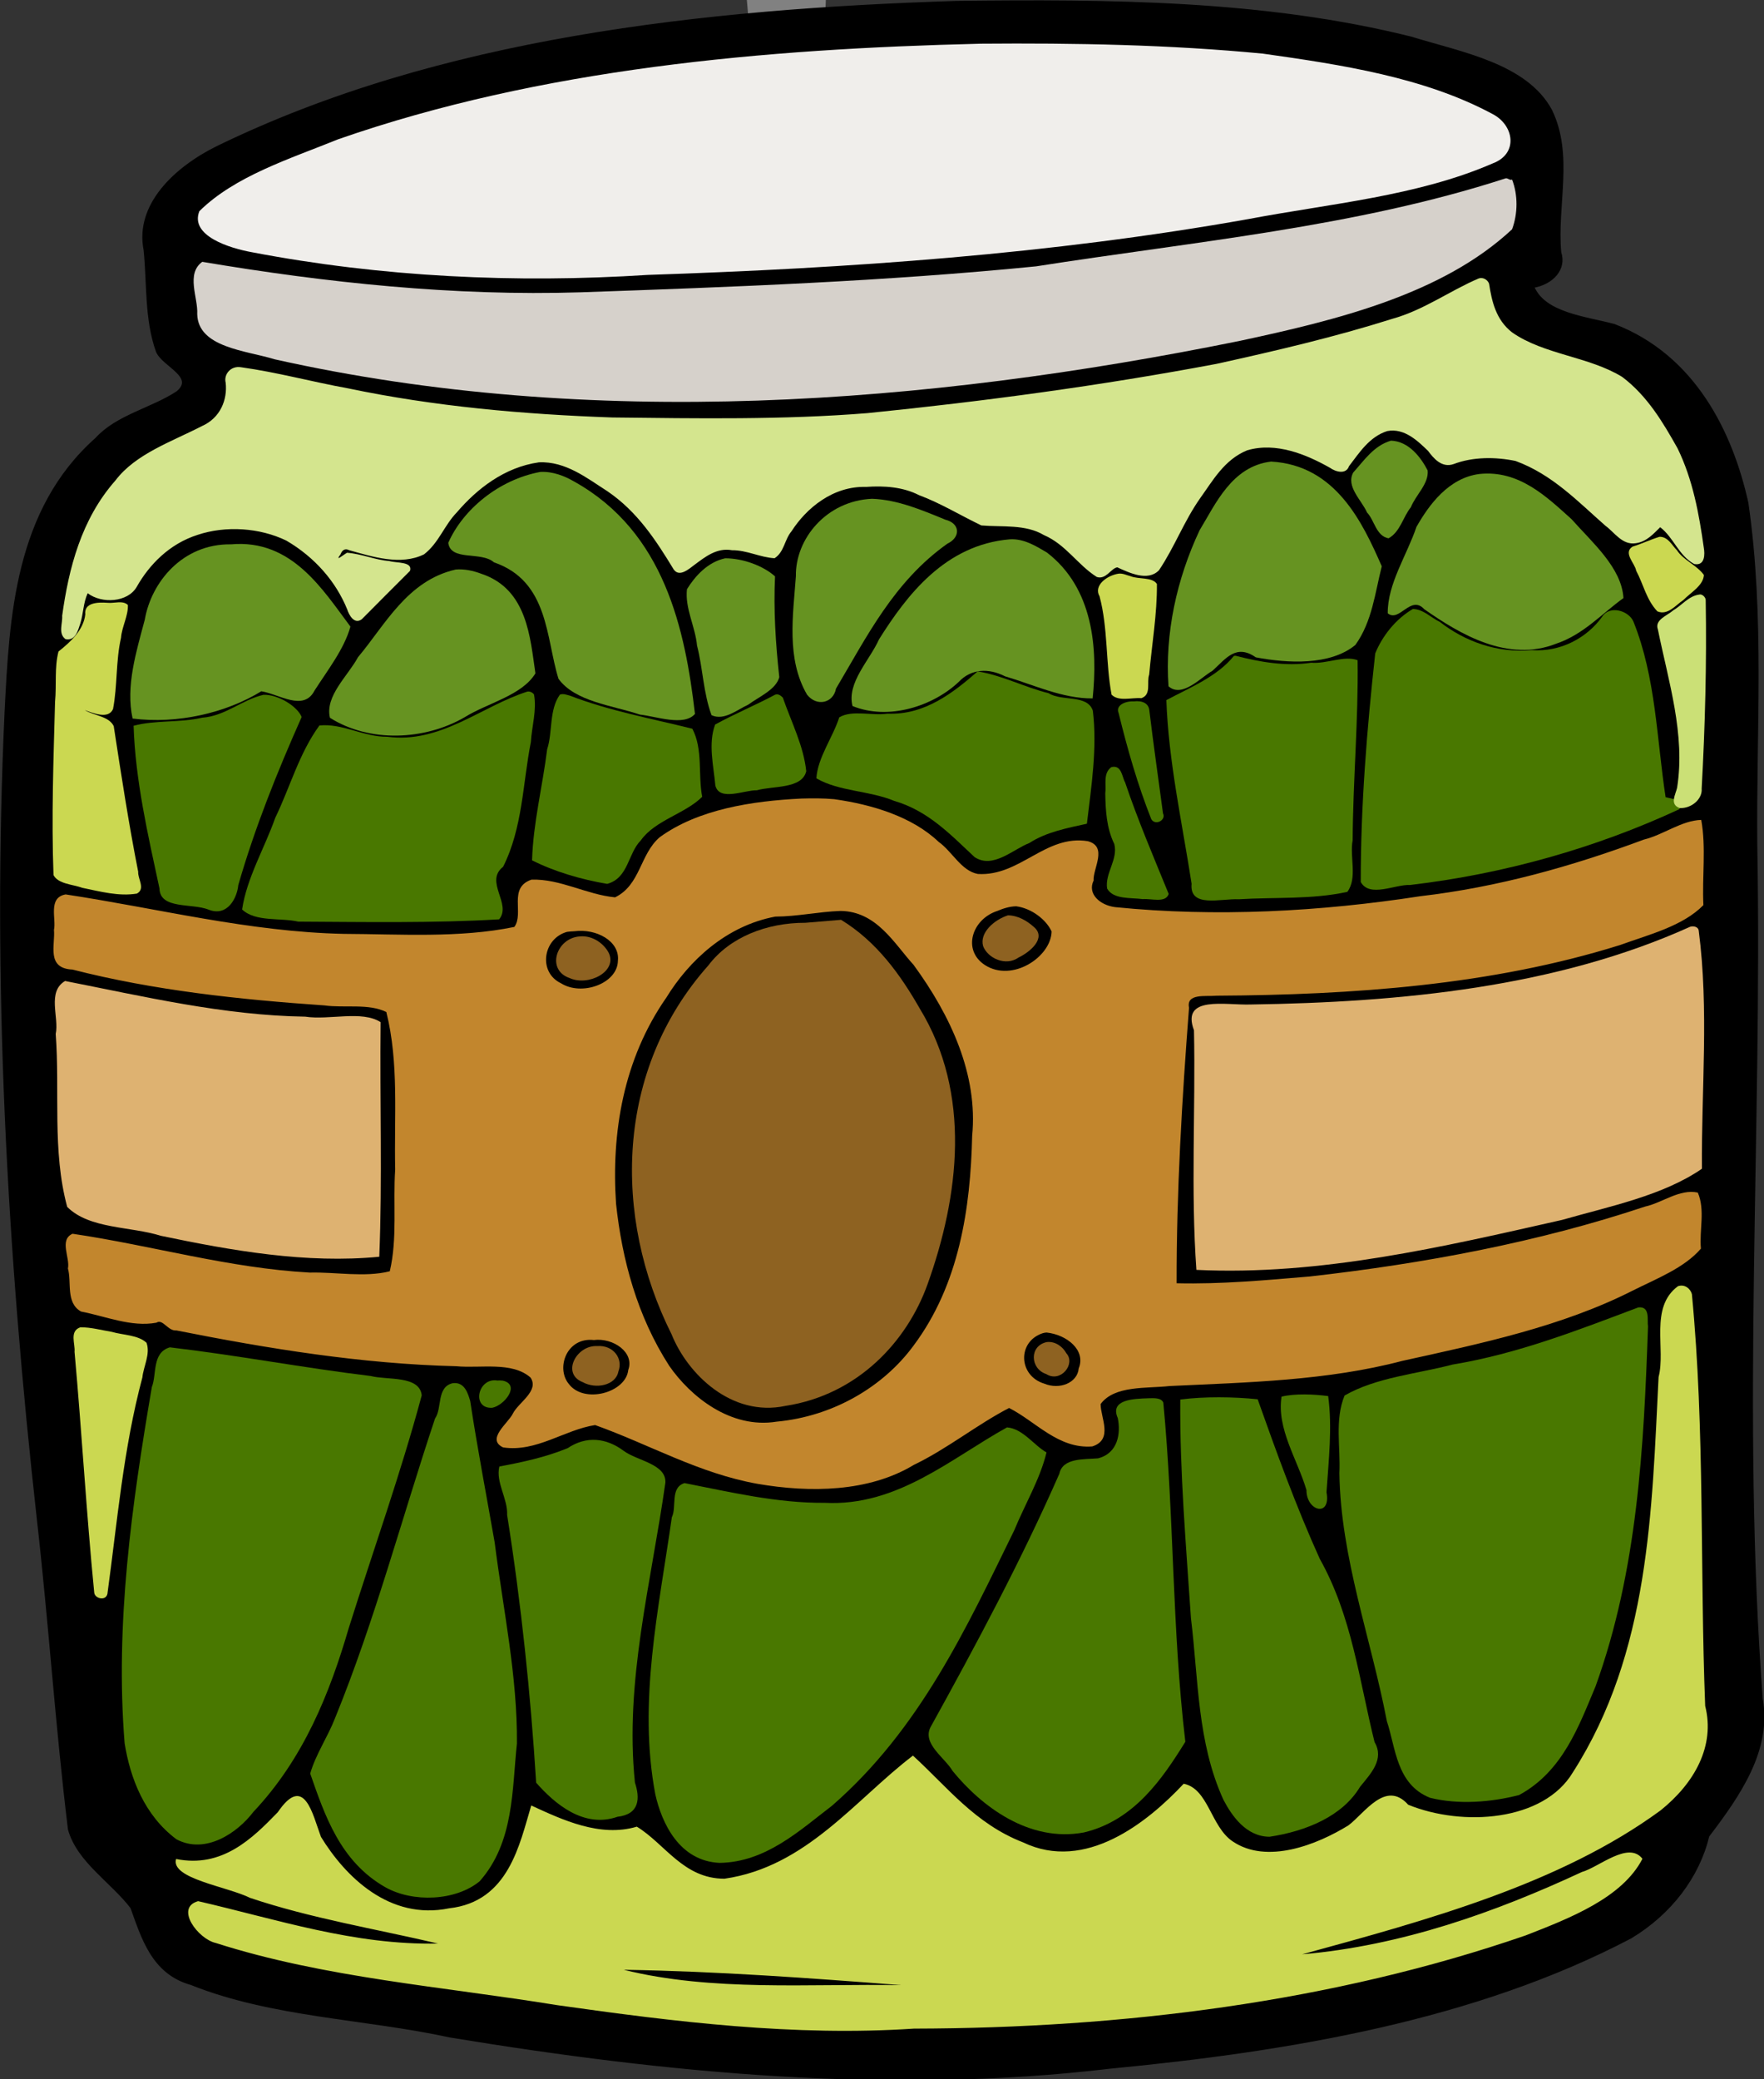 <?xml version="1.0" encoding="UTF-8" standalone="no"?>
<svg
   xmlns:dc="http://purl.org/dc/elements/1.1/"
   xmlns:cc="http://creativecommons.org/ns#"
   xmlns:rdf="http://www.w3.org/1999/02/22-rdf-syntax-ns#"
   xmlns:svg="http://www.w3.org/2000/svg"
   xmlns="http://www.w3.org/2000/svg"
   height="540.796"
   width="458.867"
   version="1.1"
   viewBox="0 0 458.867 540.796"
   id="svg2">
  <rect x="0" y="0" width="458.867" height="540.796" fill="#333333" stroke="none"/>
  <defs
     id="defs4" />
  <g
     transform="translate(-62.086,-192.579)"
     id="layer1">
    <path
       d="m 209.36,157.35 c 5.195,-1.473 -2.718,-0.038 2.735,-1.681 7.091,-1.75 14.562,-1.509 21.342,-4.843 8.091,-2.941 16.656,-5.318 23.539,-10.746 3.921,1.487 -0.18,13.741 8.603,12.268 7.49,-1.388 10.229,6.703 10.584,12.896 2.981,29.759 -2.463,59.484 -3.188,89.216 0.22,21.79 2.815,43.853 -1.003,65.453 -1.138,9.462 -10.468,13.422 -18.112,16.064 -6.283,2.108 -12.071,6.325 -18.901,4.071 -4.788,4.183 -12.932,-1.319 -5.715,-5.469 6.161,-3.022 13.797,-4.411 16.627,-11.776 7.496,-12.357 7.76,-27.445 9.538,-41.48 2.649,-32.506 3.871,-65.398 -8.7e-4,-97.851 -1.214,-6.894 -1.911,-14.492 -6.288,-20.145 -4.554,-1.615 -14.27,4.129 -12.59,-5.348 -5.297,-4.7 -13,-0.814 -19.24,-0.478 -2.613,0.311 -5.381,0.765 -7.929,-0.151 z"
       style="fill:#ffffff;fill-opacity:0.386"
       id="path4479" />
    <g
       id="g4401"
       transform="matrix(1.258,0,0,1.064,-191.379,-141.931)">
      <path
         id="path3389-3"
         d="m 399.28,314.91 c -52.385,1.98 -106.75,8.943 -152.81,35.453 -8.755,5.104 -16.819,14.163 -14.996,25.109 0.713,8.222 0.157,16.919 2.552,24.813 1.184,3.465 8.168,6.145 4.156,10 -5.333,4.134 -12.433,5.761 -16.719,11.344 -16.657,17.476 -17.742,43.64 -18.727,66.619 -2.606,66.035 0.483,132.15 6.706,197.9 2.404,25.104 3.805,50.463 6.396,75.447 1.872,7.835 8.806,12.732 12.906,19.094 2.206,7.133 4.291,15.996 12.281,18.625 16.77,7.932 35.833,8.29 53.594,12.844 44.784,8.718 90.839,14.003 136.33,7.623 37.238,-4.228 75.517,-11.827 107.67,-31.81 8.259,-5.87 14.02,-14.9 16.005,-24.769 6.464,-10.038 12.956,-21.1 11.053,-33.574 -4.396,-69.414 -0.069,-138.99 -1.121,-208.47 -0.243,-27.928 1.575,-56.077 -1.844,-83.844 -3.204,-17.063 -10.856,-35.857 -27.49,-43.44 -5.849,-1.853 -14.478,-2.764 -16.791,-9.404 3.961,-0.773 6.732,-4.291 5.586,-8.375 -0.897,-11.504 2.624,-23.865 -1.93,-34.813 -5.133,-11.119 -18.408,-13.843 -28.875,-17.656 -30.374,-8.965 -62.415,-9.146 -93.938,-8.719 z m 11.25,16.531 c 32.634,0.497 67.63,0.142 96.562,16.562 -1.179,3.056 -6.396,2.249 -8.75,4.156 -22.609,7.841 -46.93,9.763 -70.289,14.932 -40.303,6.074 -81.261,7.934 -122.02,8.461 -18.64,-0.57 -37.995,-1.637 -55.5,-7.518 3.027,-4.566 9.422,-6.107 13.938,-9.062 41.21,-20.668 87.977,-24.929 133.41,-27.246 4.218,-0.13 8.437,-0.218 12.657,-0.285 z m 97.5,35.969 c -7.053,8.518 -18.127,12.619 -28.029,16.827 -25.505,9.136 -52.629,13.422 -79.409,17.86 -50.339,6.793 -103.18,6.466 -151.5,-10.188 -0.971,-1.928 -1.633,-7.396 1.789,-5.314 49.081,11.018 99.925,4.877 149.61,1.4 31.866,-3.608 63.656,-9.341 94.813,-16.915 4.081,-0.929 9.588,-3.1 12.724,-3.67 z m -3.844,25.562 c 4.127,11.444 17.65,13.994 27.469,18.344 7.574,5.833 11.771,16.482 12.844,24.844 -2.662,0.084 -5.835,5.017 -7.375,0.781 -7.682,-10.338 -20.094,-20.269 -33.781,-16.875 -4.965,-1.872 -7.871,-8.742 -14.156,-7.312 -5.101,0.302 -9.445,3.729 -12.219,7.844 -9.496,-6.342 -24.641,-4.562 -29.906,6.344 -4.425,6.075 -6.85,14.062 -10.531,20.062 -3.291,-2.127 -8.776,0.499 -10.438,-4.094 -5.358,-5.457 -13.513,-6.761 -20.625,-7.656 -10.862,-8.362 -28.124,-13.46 -39.438,-3.25 -3.382,2.897 -5.736,7.048 -8.219,10.5 -4.693,-1.511 -10.273,-0.036 -14.219,1.469 -4.544,-8.531 -11.519,-15.27 -19.562,-20.5 34.182,1.252 68.35,-1.331 101.94,-7.656 25.206,-4.673 50.857,-9.972 74.062,-21 1.067,-0.041 3.703,-3.249 4.156,-1.844 z m -245.5,20 c 15.46,3.976 31.688,7.069 47.188,9.156 -9.396,4.228 -15.566,12.79 -20.688,21.344 -3.805,3.458 -8.539,-2.772 -13.031,-1.781 -2.827,1.194 -5.171,1.373 -7.75,-0.875 -13.813,-9.709 -34.771,-1.185 -40.844,13.281 -1.223,-2.931 1.819,-5.666 1.938,-8.75 3.704,-10.824 13.41,-17.691 23.312,-22.125 3.353,-2.84 5.544,-6.879 6.344,-11.156 1.177,0.302 2.354,0.604 3.531,0.906 z m 231.03,17.312 c 0.887,1.767 -3.397,3.5 -1.188,0.812 0.323,-0.075 0.922,-1.712 1.188,-0.812 z m -25.375,3.469 c 14.089,3.389 19.589,23.142 11.562,34.312 -6.493,4.857 -14.162,-1.72 -21.031,-1.062 -2.196,-0.114 -5.904,5.823 -4.844,1.438 1.217,-12.491 4.964,-25.48 13.875,-34.781 l 0.438,0.094 z m -150.56,2.844 c 15.113,6.423 21.296,24.502 23.188,39.875 -0.083,2.05 2.353,8.102 -1.781,6.406 -4.298,-2.433 -12.93,-2.53 -12.844,-8.969 0.069,-12.23 -6.658,-26.081 -19.062,-29.844 2.802,-3.12 5.858,-7.263 10.5,-7.469 z m 195,0 c 9.917,2.292 15.817,12.208 20.469,20.281 -1.518,3.249 -4.145,6.23 -6.719,8.688 -8.077,3.547 -16.611,-1.944 -22.156,-7.594 -2.123,-1.18 -4.605,-2.732 -2.719,-5.406 2.911,-5.706 3.991,-13.867 11.125,-15.969 z m -125.9,6.1 c 2.203,0.237 5.154,1.159 6.688,2.531 -7.971,7.083 -12.804,16.814 -17.281,26.344 -0.799,-9.549 -2.322,-22.653 7.281,-28.312 1.087,-0.34 2.168,-0.77 3.312,-0.562 z m 28.75,10.5 c 8.536,4.111 10.027,16.206 8.906,24.188 -6.786,-3.588 -16.294,-8.978 -23.344,-3.062 -3.1,3.471 -6.936,7.555 -12.062,7.438 5.215,-9.991 9.417,-23.095 20.938,-27.344 1.969,0.159 3.69,-0.927 5.562,-1.219 z m -160.97,0.688 c 8.192,0.427 13.738,9.004 15.5,15.812 -1.72,2.303 -2.111,7.282 -5.219,7.75 -5.87,-3.325 -11.919,1.278 -16.344,4.781 -2.842,1.128 -6.301,1.877 -9.125,1.344 0.672,-10.041 0.691,-23.234 10.469,-28.938 1.553,-0.545 3.089,-0.597 4.719,-0.75 z m 102.38,3.688 c 4.286,0.999 0.694,6.893 1.656,9.906 0.048,3.723 2.341,9.36 -0.75,12.062 -1.211,-4.986 -1.069,-10.616 -3.062,-15.594 -0.661,-2.43 -0.562,-5.449 2.156,-6.375 z m -56.094,2.781 c 7.231,1.538 9.433,11.311 7.812,17.281 -7.691,4.697 -15.908,12.113 -25.625,9.594 -4.749,-0.765 0.889,-4.868 1.469,-7.438 4.097,-7.337 8.067,-16.148 16.344,-19.438 z m 197.41,11.438 c 8.847,7.887 22.01,11.499 33.25,6.75 2.61,-0.986 5.047,-2.455 7.188,-4.25 2.189,11.706 4.18,24.252 3.5,35.781 -15.362,7.338 -31.716,12.512 -48.656,14.406 1.2,-17.477 -0.512,-35.991 4.719,-52.688 z m -34.61,10.8 c 5.038,1.927 10.624,1.099 15.906,0.906 -0.602,14.365 -1.794,28.739 -1.219,43.125 -6.661,0.871 -13.388,0.879 -20.094,0.906 -1.84,-12.678 -4.038,-25.242 -4.719,-38.031 3.797,-1.587 6.785,-5.486 10.125,-6.906 z m -54.094,3.531 c 4.962,2.266 9.952,4.583 15.312,5.75 -0.375,6.089 0.457,12.564 -1.531,18.281 -5.069,0.987 -8.466,5.656 -13.375,6.844 -6.615,-8.828 -17.153,-14.563 -27.469,-16.812 0.134,-2.656 1.571,-6.177 4.781,-4.469 8.348,0.398 17.177,-2.827 22.281,-9.594 z m -149.75,6 c -5.373,12.105 -8.702,25.454 -12.219,37.812 -2.883,0.052 -4.327,-2.56 -3.657,-5.138 -1.343,-8.78 -4.022,-19.157 -3.312,-27.049 6.769,-0.203 13.333,-2.334 19.188,-5.625 z m 66.25,0.812 c 5.362,2.599 11.463,3.168 16.875,5.469 0.858,3.457 1.884,9.029 -2.906,9.781 -5.34,3.363 -9.136,8.879 -11.562,14.438 -2.527,-1.107 -8.016,-0.993 -5.844,-5.25 1.536,-8.111 2.291,-16.363 3.438,-24.438 z m 36.406,1.125 c 1.918,1.478 3.775,6.966 -0.031,7.062 -4.216,1.324 -4.771,-6.492 -0.75,-6.625 0.216,-0.202 0.513,-0.33 0.781,-0.438 z m -54.094,2.219 c -1.067,10.885 -2.19,22.274 -7.562,31.969 -0.676,2.336 3.027,6.427 -1.812,4.938 -11.917,0.04 -24.103,1.068 -35.844,-0.812 4.039,-10.991 7.141,-22.249 12.031,-32.938 11.078,4.262 24.01,1.869 33.438,-5.062 l -0.13,0.992 -0.12,0.915 z m -85.031,7.188 c 0.848,7.316 2.801,15.188 3.031,22.188 -2.698,-0.115 -4.908,-2.258 -3.312,-4.906 0.474,-5.912 -0.652,-11.858 0.219,-17.75 l 0.062,0.469 z m 150.47,12.469 c 11.79,-0.046 21.813,7.961 28.125,17.281 3.549,0.428 10e-4,3.372 -0.781,4.719 -1.443,1.817 -1.349,6.275 -2.094,6.562 -5.245,-7.29 -12.143,-15.416 -22.156,-14.375 -11.017,0.97 -23.286,2.779 -30.562,12.094 -1.989,1.309 -5.209,7.492 -6.156,6.312 0.14,-3.235 -1.788,-6.587 -2.719,-9.125 6.92,-5.193 6,-17.888 15.805,-19.586 6.501,-2.57 13.496,-3.79 20.539,-3.882 z m 177.56,8.75 c 0.787,4.449 -0.133,10.355 -5.531,10.969 -25.655,12.316 -54.584,14.627 -82.653,15.206 -6.975,-0.983 -17.805,-0.317 -18.784,8.575 -1.489,10.397 -0.12,20.945 -1.5,31.342 -0.797,14.055 -2.432,28.377 0.532,42.283 5.906,5.09 13.638,-0.007 20.404,1.256 29.765,-1.39 59.039,-9.505 86.814,-19.162 -0.06,5.176 -7.248,6.492 -10.611,8.936 -24.265,12.555 -51.313,19.532 -78.514,21.658 -8.504,0.273 -17.178,0.655 -25.531,1.531 0.449,-10.912 -15.412,-19.07 -22.781,-9.812 -3.447,4.037 -3.438,9.908 -1.938,14.75 -12.202,7.356 -22.667,21.109 -38.25,19.531 -12.755,-0.306 -25.484,-5.86 -35.625,-12.969 1.36,-1.962 3.965,-3.716 4.969,-0.406 8.901,11.677 26.458,13.609 38.688,6.281 20.751,-10.316 28.942,-34.498 31.531,-56.125 2.438,-17.264 0.782,-35.464 -6.375,-51.438 10.628,5.732 24.21,-4.334 23.656,-15.844 19.703,6.149 40.96,2.22 60.938,0.594 20.885,-2.606 41.92,-8.606 60.562,-17.156 z m -127.25,4 c 1.036,2.172 -0.23,5.033 -2.219,2.562 -1.89,-1.472 2.767,-3.488 2.219,-2.562 z m -200.75,12.031 c 28.379,7.782 58.567,11.01 87.719,8.188 -0.614,11.08 13.705,18.022 22.531,12.156 -9.795,23.11 -10.306,49.781 -2.938,73.719 -6.32,-0.788 -12.47,3.319 -15.375,8.219 -11.422,-3.433 -23.673,0.294 -35.128,-3.008 -13.723,-1.844 -27.808,-3.637 -40.372,-9.523 -4.732,-0.57 -14.822,2.88 -14.031,-5.25 0.074,-3.994 5.067,0.616 7.125,0.531 18.617,3.994 38.067,10.161 57.125,5.188 6.517,-6.87 2.418,-16.932 3.688,-25.281 -0.305,-16.02 2.329,-33.14 -3.281,-48.344 -7.247,-7.333 -18.313,-2.006 -27.219,-4.531 -13.651,-1.249 -27.397,-3.679 -40.438,-8 0.028,-1.248 -0.201,-3.12 0.594,-4.062 z m 152.84,5.625 c 8.61,3.166 10.862,13.337 15.156,20.469 9.211,23.87 5.638,51.782 -7.281,73.531 -5.565,7.04 -15.408,14.152 -24.562,10.219 -11.459,-8.14 -12.991,-23.543 -15.997,-36.176 -3.364,-22.848 1.325,-48.968 18.497,-65.387 4.186,-2.464 9.431,-2.906 14.188,-2.656 z m 174.19,4.625 c 1.508,3.156 -0.404,7.493 0.603,11.031 0.021,11.586 0.837,23.757 -0.603,35 -28.061,13.805 -59.669,18.77 -90.469,21.875 -3.338,-2.896 -0.271,-8.206 -1.244,-12.094 0.088,-13.303 0.058,-26.611 0.588,-39.906 30.968,0.093 62.529,-3.548 91.125,-15.906 z m -327.22,11.25 c 17.642,4.904 35.811,8.056 54.188,7.906 0.252,15.215 0.674,30.448 -0.062,45.656 -17.95,-0.27 -35.37,-4.77 -52.42,-9.89 -1.055,-14.517 -1.622,-29.154 -1.719,-43.656 z m 315.96,81.45 c 1.194,3.026 -1.016,7.115 -0.299,10.528 -1.816,31.041 -2.854,63.926 -19.576,91.034 -4.862,4.1 -14.117,5.199 -17.938,-0.531 -3.429,-12.784 -4.729,-26.027 -8.031,-38.875 -3.139,-14.968 -5.776,-30.264 -3.969,-45.594 15.973,-7.326 34.634,-7.49 49.812,-16.562 z m -311.28,2.906 c 2.418,-0.391 -0.724,5.246 -0.188,1 0.146,-0.147 -0.402,-1.207 0.188,-1 z m 16.156,4.344 c 13.578,2.708 27.215,5.123 40.906,7.188 -9.127,30.657 -13.009,63.706 -29.531,91.594 -2.521,3.236 -5.628,7.842 -9.562,8.594 -7.637,-5.997 -7.493,-17.126 -8.594,-25.969 -0.861,-25.637 2.546,-51.244 5.914,-76.549 0.309,-1.601 0.471,-3.32 0.867,-4.857 z m 213.66,11.781 c 4.628,-1.236 3.212,4.965 4.775,7.743 6.871,22.654 17.645,44.387 19.913,68.288 2.068,7.878 -4.571,15.269 -11.688,17.438 -6.285,1.111 -7.178,-7.484 -8.531,-11.781 -4.448,-26.773 -4.984,-54.552 -5.656,-81.531 0.372,-0.127 0.794,-0.153 1.188,-0.156 z m -44,10.281 c -11.37,28.939 -21.551,60.939 -45.5,82.125 -4.373,2.801 -8.676,9.066 -14.375,7.688 -5.775,-2.717 -5.912,-10.79 -7.219,-16.219 -1.817,-20.672 2.127,-41.267 4.625,-61.656 19.054,6.811 42.444,5.171 57.312,-9.625 1.116,-0.547 7.223,-6.178 5.156,-2.312 z m 26.812,9 c 0.606,19.233 1.47,38.458 2.781,57.656 -3.836,7.925 -10.972,18.523 -21.125,16.062 -8.269,-2.939 -13.894,-10.449 -17.906,-17.938 10.461,-18.856 18.069,-39.72 26.406,-59.219 3.686,-0.172 7.124,-2.182 9.625,-4.781 0.073,2.74 0.146,5.479 0.219,8.219 z m -112.91,-8.03 c 3.53,0.752 10.677,2.746 8.31,7.701 -4.55,23.32 -8.103,47.139 -5.81,70.956 -6.248,-0.297 -9.338,-7.502 -7.687,-12.937 -0.455,-20.452 -3.866,-41.314 -5.688,-61.219 3.861,-0.846 6.94,-3.866 10.875,-4.5 z m -28.844,4.156 c 3.726,29.438 11.52,60.326 2.594,89.438 -3.515,6.115 -12.842,4.882 -16.219,-0.688 -7.093,-7.839 -10.301,-20.001 -4.536,-29.51 8.328,-19.625 11.517,-41.197 17.849,-61.522 l 0.312,2.281 z m 252.34,29.4 c -0.633,12.824 3.898,26.568 -1.875,38.719 -10.373,15.346 -28.832,21.335 -44.656,29.188 -13.838,5.941 -29.255,8.804 -42.969,14.594 -1.666,2.404 -1.121,5.78 0.812,7.875 -18.044,3.322 -36.23,5.583 -54.594,6.125 2.64,-5.452 -2.365,-12.108 -8.46,-10.974 -22.787,-1.575 -45.742,-3.442 -68.508,-3.495 -3.652,1.593 -4.516,6.281 -3.156,9.719 -6.071,-1.246 -14.027,-1.537 -19,-3.875 3.022,-3.006 1.447,-8.538 -1.594,-10.25 7.491,-3.083 9.743,-12.462 12.906,-18.625 4.765,2.674 10.833,1.909 15.688,2.375 6.512,11.984 24.224,15.068 34.641,6.177 9.327,-5.474 16.748,-13.958 23.453,-21.802 8.476,12.804 24.283,24.152 40.25,19 6.179,-1.649 11.133,-6.856 15.594,-10.344 4.615,9.9 17.456,15.293 27.406,10.188 6.301,-1.814 11.999,-5.559 16.25,-10.562 15.486,9.466 38.76,2.902 45.487,-14.484 6.582,-12.198 8.526,-26.862 12.325,-39.547 z m -285.47,58.625 c 1.679,3.956 3.978,7.553 6.625,10.938 -4.764,-1.419 -9.452,-2.761 -13.938,-4.906 2.544,-2.12 4.732,-4.549 6.875,-7.094 l 0.381,0.925 0.057,0.138 z"
         style="fill:#000000;stroke:#000000;stroke-width:0.6px" />
      <path
         id="path3389"
         style="fill:#000000;stroke:#000000;stroke-width:0.6px"
         d="m 407.26,320.78 c -35.635,0.273 -67.284,4.136 -101.45,12.262 -17.535,4.17 -23.266,6.154 -38.247,13.218 -14.095,6.646 -20.252,10.162 -24.711,14.136 -4.795,4.274 -5.392,5.959 -5.25,14.587 0.167,10.077 1.102,21.597 1.875,23.042 0.358,0.669 1.879,2.071 3.393,3.112 l 2.756,1.894 -0.225,4.387 c -0.294,5.82 -1.244,7.072 -8.137,10.518 -10.962,5.48 -16.718,11.725 -21.092,22.948 -3.029,7.77 -3.96,11.512 -5.418,21.448 -2.302,15.688 -2.731,27.483 -2.737,75.238 -0.003,40.898 0.126,47.76 1.35,66.595 1.386,21.329 2.05,30.155 3.131,41.997 0.331,3.63 0.856,10.919 1.181,16.199 1.133,18.394 3.636,48.714 5.418,65.695 1.753,16.698 2.044,20.981 1.8,27.504 -0.174,4.65 3.061,11.028 7.556,14.868 4.008,3.424 5.894,6.485 7.162,11.643 1.312,5.334 2.08,7.24 3.543,8.887 3.419,3.848 16.974,8.3 33.335,10.93 6.105,0.982 17.039,2.986 24.298,4.462 23.311,4.741 54.999,9.06 74.395,10.124 11.824,0.649 43.156,-0.846 62.096,-2.962 26.909,-3.006 43.198,-6.449 64.177,-13.574 25.886,-8.792 33.136,-12.375 41.547,-20.417 6.395,-6.115 8.247,-9.17 8.268,-13.724 0.012,-2.41 0.568,-3.595 4.519,-9.562 2.48,-3.747 4.788,-7.903 5.137,-9.243 0.349,-1.34 1.195,-3.588 1.875,-4.987 1.211,-2.492 1.226,-2.888 0.563,-19.499 -0.373,-9.325 -1,-22.232 -1.387,-28.686 -0.546,-9.101 -0.521,-25.39 0.094,-72.595 0.435,-33.473 0.653,-76.652 0.487,-95.956 -0.165,-19.304 -0.077,-39.417 0.187,-44.697 0.633,-12.638 -0.263,-32.775 -1.875,-41.978 -2.024,-11.557 -4.776,-18.465 -11.08,-27.936 -5.388,-8.094 -6.862,-9.124 -18.861,-13.124 -4.097,-1.366 -8.335,-3.028 -9.412,-3.693 -2.637,-1.629 -5.043,-6.533 -5.043,-10.274 0,-2.833 0.037,-2.875 2.85,-4.218 l 2.85,-1.369 0.019,-16.199 c 0.013,-18.278 0.083,-17.92 -4.762,-22.386 -3.27,-3.014 -6.061,-4.443 -14.418,-7.425 -14.546,-5.19 -32.722,-8.913 -49.234,-10.087 -4.95,-0.352 -17.099,-0.814 -26.998,-1.012 -5.272,-0.106 -10.433,-0.133 -15.524,-0.094 z m 6.15,4.65 c 10.505,-0.009 20.968,0.315 31.273,0.956 20.234,1.259 32.722,3.489 48.672,8.737 10.904,3.588 15.224,5.729 18.111,8.924 4.768,5.277 1.601,9.678 -9.862,13.724 -8.493,2.998 -36.593,9.12 -55.721,12.13 -4.455,0.701 -13.127,2.194 -19.292,3.318 -16.085,2.933 -22.705,3.687 -41.603,4.762 -9.239,0.526 -24.493,1.506 -33.898,2.194 -15.063,1.101 -51.32,2.034 -54.896,1.406 -0.66,-0.116 -5.79,-0.657 -11.399,-1.2 -11.688,-1.131 -30.427,-4.088 -34.685,-5.475 -3.611,-1.176 -7.612,-4.843 -7.612,-6.974 0,-1.914 4.5,-6.094 10.18,-9.468 5.184,-3.08 26.683,-13.202 32.341,-15.224 5.662,-2.023 25.739,-7.057 37.141,-9.318 27.982,-5.548 59.736,-8.467 91.25,-8.493 z m 100.23,32.829 c 0.093,-0.012 0.156,-6e-4 0.187,0.019 0.252,0.156 0.45,2.902 0.45,6.112 l 0,5.85 -2.85,2.737 c -2.981,2.88 -13.518,10.154 -18.13,12.505 -4.743,2.418 -14.666,5.894 -23.811,8.343 -4.895,1.311 -10.102,2.813 -11.568,3.337 -1.466,0.524 -11.186,2.693 -21.598,4.818 -19.152,3.909 -43.025,7.515 -60.033,9.074 -9.025,0.827 -41.02,1.522 -48.297,1.05 -5.338,-0.346 -28.629,-2.546 -34.498,-3.262 -12.508,-1.526 -41.499,-8.387 -46.778,-11.062 -1.574,-0.798 -3.049,-1.92 -3.281,-2.512 -0.607,-1.552 -1.797,-16.333 -1.35,-16.78 0.206,-0.206 2.206,0.214 4.443,0.919 7.993,2.519 23.62,4.803 48.165,7.05 12.519,1.145 28.876,0.853 52.196,-0.938 8.414,-0.646 21.238,-1.46 28.498,-1.819 25.444,-1.255 35.027,-2.264 51.896,-5.4 5.115,-0.951 15.374,-2.714 22.798,-3.918 14.616,-2.371 36.398,-6.963 47.134,-9.937 3.695,-1.023 8.843,-2.897 11.437,-4.162 2.269,-1.107 4.337,-1.938 4.987,-2.025 z m -5.381,24.542 c 0.035,-1.2e-4 0.056,0.007 0.075,0.019 0.305,0.188 0.557,1.602 0.563,3.15 0.007,3.351 2.096,8.118 4.575,10.443 2.155,2.021 7.936,4.67 14.699,6.731 6.554,1.997 9.303,3.998 12.993,9.468 5.826,8.639 8.582,15.39 10.274,25.217 1.865,10.827 2.089,13.649 1.069,13.649 -1.102,0 -1.919,-0.987 -4.593,-5.587 -2.343,-4.03 -3.504,-4.567 -4.668,-2.137 -0.972,2.029 -3.791,3.262 -5.437,2.381 -0.656,-0.351 -3,-2.789 -5.193,-5.418 -4.805,-5.761 -11.308,-11.489 -15.524,-13.668 -2.543,-1.314 -3.915,-1.612 -7.612,-1.612 -3.088,-0.002 -5.094,0.331 -6.412,1.031 -2.729,1.451 -3.354,1.296 -4.668,-1.144 -1.542,-2.864 -5.434,-6.13 -7.837,-6.581 -3.432,-0.644 -7.129,2.383 -10.593,8.681 l -1.031,1.875 -3.75,-2.437 c -7.077,-4.574 -13.937,-5.374 -18.205,-2.119 -1.189,0.907 -3.065,2.894 -4.162,4.406 -2.728,3.759 -8.317,14.584 -9.974,19.33 -2.231,6.388 -3.794,7.253 -8.418,4.65 l -2.4,-1.35 -1.481,1.706 c -0.815,0.933 -1.74,1.608 -2.062,1.5 -0.322,-0.108 -2.008,-2.066 -3.75,-4.35 -2.421,-3.175 -4.077,-4.667 -7.05,-6.3 -3.532,-1.94 -4.339,-2.127 -8.699,-2.137 -4.563,-0.011 -4.932,-0.122 -7.5,-2.119 -1.485,-1.155 -5.096,-3.315 -8.024,-4.8 -4.708,-2.386 -5.852,-2.718 -9.993,-2.906 -6.298,-0.286 -9.811,0.92 -14.118,4.856 -3.264,2.983 -5.37,6.307 -6.824,10.799 -0.401,1.237 -0.95,2.25 -1.219,2.25 -0.268,0 -1.655,-0.528 -3.094,-1.181 -2.892,-1.312 -7.684,-1.581 -9.712,-0.544 -0.721,0.368 -2.448,1.769 -3.843,3.112 -1.395,1.343 -2.635,2.319 -2.756,2.175 -0.121,-0.144 -1.513,-2.73 -3.094,-5.756 -3.916,-7.497 -7.266,-11.588 -13.03,-15.861 -5.996,-4.445 -7.559,-5.261 -10.818,-5.7 -7.323,-0.986 -18.143,7.563 -23.342,18.449 -1.462,3.061 -2.391,4.248 -3.768,4.818 -2.949,1.222 -7.561,0.847 -11.418,-0.919 -1.898,-0.869 -3.694,-1.423 -3.993,-1.237 -0.3,0.185 -1.1,1.384 -1.762,2.681 -1.356,2.657 -0.611,3.177 1.594,1.106 l 1.35,-1.275 3.637,1.275 c 2.006,0.694 4.899,1.256 6.431,1.256 l 2.793,0 -2.981,3.15 c -1.632,1.732 -4.097,4.702 -5.493,6.599 -1.396,1.897 -2.647,3.45 -2.775,3.45 -0.128,0 -0.68,-1.417 -1.237,-3.15 -2.323,-7.216 -7.63,-13.971 -13.799,-17.586 -3.276,-1.92 -10.181,-2.959 -14.099,-2.119 -7.172,1.538 -13.108,6.078 -15.88,12.149 -1.827,4 -2.508,4.661 -5.325,5.118 -1.621,0.263 -2.511,0.029 -3.787,-0.975 -1.572,-1.237 -1.692,-1.256 -2.419,-0.262 -0.424,0.579 -0.787,2.359 -0.787,3.956 0,1.597 -0.384,3.843 -0.862,4.987 -1.114,2.668 -2.137,2.668 -2.137,0 0,-4.235 1.979,-15.189 3.731,-20.717 2.44,-7.7 5.321,-13.014 9.562,-17.643 2.886,-3.149 4.732,-4.477 9.974,-7.162 9.331,-4.78 10.93,-6.826 10.93,-13.93 0,-4.662 -0.258,-4.59 8.868,-2.081 6.306,1.734 24.19,5.901 30.729,7.162 1.815,0.35 10.454,1.382 19.199,2.287 14.276,1.477 18.164,1.631 38.097,1.631 13.371,6e-4 25.3,-0.293 29.998,-0.75 25.6,-2.487 71.263,-10.309 84.407,-14.455 3.077,-0.971 8.787,-2.609 12.693,-3.637 7.4,-1.948 17.731,-5.652 22.517,-8.081 1.533,-0.778 4.898,-2.927 7.481,-4.781 2.421,-1.738 4.655,-3.036 5.175,-3.037 z m -19.067,39.991 c 1.924,-0.226 5.508,3.219 6.506,6.243 0.609,1.845 0.464,2.34 -1.725,6.075 -1.312,2.239 -2.982,5.486 -3.712,7.218 -0.73,1.732 -1.545,3.15 -1.819,3.15 -0.274,0 -1.054,-1.239 -1.725,-2.756 -0.671,-1.517 -2.159,-4.316 -3.318,-6.225 -1.159,-1.908 -2.106,-3.977 -2.1,-4.593 0.02,-1.877 6.102,-8.901 7.893,-9.112 z m -25.479,4.837 c 3.843,-0.016 9.007,2.107 12.355,5.456 2.986,2.986 7.466,10.878 9.093,16.011 l 1.425,4.518 -1.744,7.162 c -0.962,3.942 -1.762,7.762 -1.762,8.474 0,3.453 -6.559,6.318 -14.699,6.431 -4.224,0.059 -5.169,-0.14 -7.912,-1.65 -1.714,-0.944 -3.513,-1.56 -4.012,-1.369 -0.499,0.192 -1.573,1.401 -2.381,2.681 -1.746,2.766 -4.754,5.405 -7.425,6.524 -3.427,1.436 -3.37,1.535 -2.962,-7.443 0.429,-9.441 1.664,-17.804 3.45,-23.155 2.797,-8.383 10.145,-21.014 13.293,-22.873 0.876,-0.518 2,-0.763 3.281,-0.769 z m -149.67,2.43 c 0.723,-0.015 1.338,0.17 2.269,0.563 3.486,1.471 11.819,8.037 14.061,11.08 3.338,4.53 7.934,13.89 9.543,19.442 1.787,6.167 3.872,18.479 4.106,24.223 l 0.169,4.2 -2.4,0.131 c -4.8,0.269 -16.33,-3.438 -22.198,-7.143 l -2.419,-1.519 -0.731,-6.974 c -0.878,-8.268 -2.467,-13.441 -5.287,-17.324 -3.3,-4.544 -9.297,-7.668 -14.755,-7.668 -2.924,0 -3,-1.057 -0.412,-5.137 4.255,-6.71 9.763,-11.513 15.111,-13.199 1.394,-0.439 2.221,-0.66 2.944,-0.675 z m 194.4,0.431 c 2.169,-0.045 4.499,0.393 6.281,1.256 3.374,1.634 12.095,9.874 15.524,14.68 2.669,3.74 7.425,13.203 7.425,14.755 0,0.598 -0.636,0.759 -2.306,0.6 -2.211,-0.211 -2.375,-0.098 -3.975,2.681 -2.263,3.93 -3.205,4.92 -5.981,6.337 -1.642,0.838 -3.856,1.288 -7.199,1.425 -8.302,0.341 -11.282,-0.738 -17.399,-6.281 -2.118,-1.92 -4.718,-3.856 -5.775,-4.293 -1.886,-0.781 -1.958,-0.752 -4.275,1.856 l -2.362,2.662 0.337,-2.494 c 0.629,-4.575 4.564,-17.244 6.712,-21.598 2.366,-4.797 6.859,-10.011 9.431,-10.968 1.025,-0.381 2.261,-0.591 3.562,-0.619 z m -125.54,6.056 c 1.333,0.03 2.657,0.363 4.537,1.012 4.053,1.401 12.243,6.132 12.243,7.068 0,0.409 -1.012,1.36 -2.25,2.119 -3.818,2.341 -7.993,6.621 -11.08,11.324 -3.286,5.006 -9.681,17.49 -11.905,23.248 -0.795,2.057 -1.757,3.848 -2.137,3.993 -0.38,0.146 -1.592,-0.178 -2.7,-0.731 -1.806,-0.902 -2.103,-1.416 -2.812,-4.912 -1.123,-5.533 -1.23,-23.987 -0.169,-28.198 1.885,-7.473 5.98,-12.419 11.699,-14.118 1.901,-0.565 3.242,-0.836 4.575,-0.806 z m 162.08,9.712 c 0.376,-0.008 0.605,0.283 1.069,0.881 0.511,0.66 1.386,2.046 1.95,3.075 0.564,1.029 1.981,2.442 3.15,3.131 1.169,0.689 2.119,1.564 2.119,1.95 0,0.386 -1.56,2.387 -3.469,4.443 -3.51,3.781 -5.298,4.596 -5.868,2.681 -0.172,-0.578 -1.378,-3.75 -2.681,-7.05 -1.304,-3.3 -2.381,-6.202 -2.381,-6.449 10e-4,-0.247 0.472,-0.45 1.05,-0.45 0.577,-10e-4 1.992,-0.562 3.131,-1.256 1.034,-0.63 1.556,-0.948 1.931,-0.956 z m -134.45,0.094 c 0.904,-0.018 2.171,0.493 4.556,1.612 3.299,1.549 6.515,5.178 8.681,9.806 2.091,4.467 2.74,8.126 3.281,18.374 0.361,6.836 0.298,7.743 -0.581,8.081 -1.753,0.673 -8.952,-1.375 -14.755,-4.2 -7.723,-3.759 -8.694,-3.7 -12.712,0.937 -2.167,2.501 -4.175,4.142 -6.206,5.043 -5.518,2.449 -15.318,2.292 -15.318,-0.244 0,-2.638 6.657,-16.617 11.53,-24.223 4.924,-7.684 12.954,-13.986 16.874,-13.237 1.216,0.232 2.003,-0.026 2.887,-0.975 0.582,-0.625 1.06,-0.961 1.762,-0.975 z m -160.02,1.537 c 2.297,-0.04 4.524,0.258 6.206,0.9 4.255,1.625 10.29,7.931 13.274,13.874 1.351,2.691 2.8,5.01 3.225,5.156 0.545,0.188 0.009,1.66 -1.819,5.006 -1.425,2.608 -3.526,6.701 -4.668,9.093 -1.142,2.392 -2.41,4.339 -2.812,4.331 -0.402,-0.008 -2.194,-0.953 -3.993,-2.1 -1.8,-1.147 -3.709,-2.081 -4.237,-2.081 -0.528,0 -1.845,0.929 -2.944,2.062 -2.451,2.529 -6.399,4.273 -11.493,5.1 -5.973,0.969 -11.32,0.835 -11.755,-0.3 -0.83,-2.162 0.299,-15.625 1.781,-21.261 3.136,-11.928 5.12,-15.184 11.006,-18.055 2.209,-1.078 5.277,-1.674 8.231,-1.725 z m 101.28,3.637 c 0.684,-0.05 1.447,0.11 2.719,0.45 1.57,0.42 3.689,1.399 4.706,2.175 l 1.837,1.406 -0.244,5.381 c -0.141,2.958 0.051,8.572 0.431,12.468 l 0.694,7.087 -2.869,2.906 c -1.579,1.605 -4.288,3.576 -6,4.387 -1.712,0.811 -3.246,1.481 -3.412,1.481 -0.626,0 -0.866,-1.057 -1.519,-6.599 -0.785,-6.666 -2.128,-14.363 -3.431,-19.667 l -0.919,-3.75 1.856,-2.906 c 1.021,-1.591 2.792,-3.396 3.937,-4.012 0.928,-0.5 1.528,-0.757 2.212,-0.806 z m -55.365,2.681 c 3.573,0.052 8.825,2.801 10.705,5.606 2.037,3.038 3.73,9.217 4.144,15.036 l 0.375,5.137 -7.125,4.837 c -8.426,5.702 -12.456,7.697 -17.286,8.587 -1.958,0.361 -3.848,0.645 -4.2,0.619 -2.579,-0.192 -8.492,-1.904 -11.062,-3.206 l -3.094,-1.575 0.937,-2.231 c 2.108,-5.085 9.221,-17.401 12.862,-22.236 2.145,-2.849 5.488,-6.399 7.425,-7.893 3.058,-2.36 3.888,-2.716 6.318,-2.681 z m 136.23,1.219 c 0.52,-0.052 1.098,0.155 2.119,0.581 1.192,0.498 2.894,0.824 3.787,0.731 1.99,-0.207 2.021,-2.684 -0.394,23.23 l -0.394,4.2 -2.85,0.187 c -1.954,0.125 -2.924,-0.064 -3.094,-0.6 -0.136,-0.431 -0.403,-4.837 -0.581,-9.787 -0.281,-7.827 -0.73,-11.473 -1.894,-15.336 -0.167,-0.555 0.434,-1.457 1.481,-2.231 0.829,-0.613 1.299,-0.922 1.819,-0.975 z m 120.39,4.706 c 0.062,-0.009 0.103,0.01 0.131,0.038 0.223,0.223 0.4,3.825 0.394,8.006 -0.007,9.395 -0.919,40.436 -1.2,40.891 -1.74,2.815 -28.239,14.175 -40.553,17.38 -3.754,0.977 -11.373,2.464 -16.911,3.3 -5.538,0.836 -10.298,1.519 -10.574,1.519 -0.758,0 -1.314,-4.514 -0.956,-7.687 0.174,-1.542 0.582,-9.787 0.919,-18.317 0.712,-18.047 2.051,-32.551 3.131,-33.991 3.26,-4.347 6.271,-7.799 6.806,-7.799 0.352,-0.001 2.63,1.803 5.062,3.993 2.432,2.191 5.611,4.511 7.068,5.156 5.091,2.252 15.703,2.311 20.042,0.112 2.812,-1.424 3.946,-2.549 6.243,-6.131 l 2.044,-3.15 1.781,0.919 c 0.979,0.506 2.025,1.392 2.344,1.987 0.318,0.595 1.569,6.066 2.775,12.149 1.798,9.072 2.261,12.868 2.531,21.13 0.29,8.858 0.463,10.144 1.406,10.649 2.811,1.505 4.144,-1.604 4.144,-9.618 -0.002,-6.931 -0.875,-13.995 -3.056,-24.805 l -1.837,-9.093 1.369,-0.9 c 0.746,-0.496 2.545,-2.073 3.994,-3.506 1.268,-1.254 2.475,-2.171 2.906,-2.231 z m -325.65,2.212 -0.562,1.912 c -1.294,4.492 -2.325,12.524 -2.325,17.98 -0.002,7.006 -0.32,7.297 -5.156,4.931 -1.832,-0.896 -3.475,-1.475 -3.656,-1.294 -0.619,0.619 2.986,3.392 5.306,4.087 1.274,0.382 2.583,1.032 2.925,1.444 0.341,0.412 0.894,4.083 1.219,8.156 0.325,4.072 1.518,12.816 2.662,19.424 1.145,6.608 2.081,12.345 2.081,12.749 0,0.44 -0.783,0.705 -1.95,0.675 -3.02,-0.078 -11.846,-2.209 -13.424,-3.244 l -1.425,-0.919 0.037,-14.849 c 0.019,-8.159 0.261,-20.338 0.525,-27.073 l 0.469,-12.243 1.837,-1.556 c 2.182,-1.853 3.455,-4.258 4.012,-7.612 l 0.413,-2.475 3.506,-0.056 3.506,-0.037 z m 230.01,12.637 3.094,1.444 c 4.01,1.867 10.284,1.952 16.518,0.225 2.428,-0.673 4.558,-1.085 4.725,-0.919 0.166,0.166 0.009,5.909 -0.356,12.768 -1.137,21.387 -1.478,40.112 -0.75,41.472 0.817,1.526 0.551,1.683 -4.2,2.512 -4.953,0.864 -26.673,1.508 -27.073,0.806 -0.599,-1.051 -1.043,-3.748 -2.85,-17.924 -1.01,-7.919 -2.091,-16.019 -2.419,-17.999 -0.328,-1.98 -0.6,-5.407 -0.6,-7.631 l -0.019,-4.05 4.162,-2.1 c 2.86,-1.44 5.016,-3.097 6.956,-5.343 l 2.812,-3.262 z m -53.659,3.956 2.325,0.75 c 1.274,0.416 3.656,1.505 5.306,2.419 3.436,1.902 10.445,4.162 12.899,4.162 3.1,0 3.167,0.498 2.344,15.524 l -0.75,13.761 -3.337,0.413 c -3.927,0.489 -4.525,0.773 -9.655,4.5 -2.145,1.558 -4.803,3.128 -5.925,3.506 -1.122,0.378 -2.085,0.694 -2.137,0.694 -0.559,0 -2.552,-2.175 -4.781,-5.231 -5.166,-7.083 -13.79,-11.734 -24.954,-13.443 -4.481,-0.686 -5.904,-1.564 -4.218,-2.606 0.315,-0.195 1.565,-3.42 2.775,-7.162 l 2.194,-6.806 7.274,0.075 c 9.295,0.092 11.98,-0.941 17.155,-6.675 l 3.487,-3.881 z m -92.768,4.331 c 0.983,0 0.334,8.282 -1.837,23.398 -2.277,15.85 -2.767,17.939 -4.706,19.967 l -1.594,1.669 1.031,4.031 c 1.29,5.033 1.275,5.886 -0.037,6.45 -1.101,0.473 -32.083,0.918 -36.747,0.525 -6.896,-0.58 -14.278,-1.593 -15.036,-2.062 -0.71,-0.439 -0.709,-0.817 -0.019,-2.494 0.447,-1.087 2.68,-7.525 4.968,-14.286 4.357,-12.876 9.888,-27.504 10.762,-28.461 0.311,-0.34 2.038,0.067 4.387,1.031 11.528,4.734 18.837,3.421 32.285,-5.775 3.214,-2.198 6.161,-3.993 6.543,-3.993 z m -54.84,0.956 c 0.32,0.027 0.669,0.225 1.162,0.544 0.772,0.498 2.13,1.358 3.037,1.912 3.207,1.959 3.225,2.12 0.394,9.299 -5.076,12.872 -8.752,25.03 -11.474,37.985 -0.291,1.385 -0.88,2.435 -1.387,2.494 -1.272,0.146 -11.528,-2.116 -12.074,-2.662 -0.834,-0.834 -5.361,-29.085 -5.718,-35.679 l -0.356,-6.449 5.043,0 c 8.356,-0.015 15.23,-2.173 19.274,-6.037 1.088,-1.04 1.566,-1.452 2.1,-1.406 z m 61.289,0.075 c 0.549,0.025 2.517,0.838 4.743,1.969 5.257,2.67 13.052,5.053 18.542,5.681 2.715,0.31 3.811,0.701 4.012,1.425 0.152,0.546 0.452,4.44 0.675,8.643 l 0.412,7.631 -1.95,1.069 c -4.835,2.636 -8.925,5.728 -10.387,7.837 -0.875,1.263 -2.287,4.334 -3.131,6.843 -0.844,2.51 -1.892,4.708 -2.325,4.875 -0.433,0.166 -2.192,-0.362 -3.918,-1.162 -1.727,-0.8 -5.068,-2.017 -7.425,-2.719 -2.357,-0.701 -4.465,-1.445 -4.687,-1.65 -0.223,-0.205 -0.164,-1.59 0.131,-3.075 0.606,-3.054 3.878,-27.051 4.5,-32.998 0.224,-2.145 0.516,-4.095 0.656,-4.331 0.018,-0.029 0.072,-0.041 0.15,-0.037 z m 45.016,0.131 c 0.166,-0.015 0.279,0.044 0.319,0.169 0.135,0.422 1.081,3.873 2.1,7.668 1.019,3.795 2.165,7.517 2.55,8.268 0.478,0.934 0.522,1.883 0.131,3 -0.62,1.771 -0.456,1.715 -10.199,3.393 -7.878,1.357 -7.221,1.751 -7.668,-4.556 -0.636,-8.966 -0.537,-10.703 0.656,-11.08 3.308,-1.046 6.218,-2.62 9.018,-4.893 1.544,-1.254 2.595,-1.924 3.094,-1.969 z m 73.514,2.119 c 0.776,-0.048 1.523,0.071 1.912,0.394 0.522,0.434 0.825,1.99 0.825,4.35 0.002,2.022 0.51,7.184 1.144,11.474 0.634,4.29 1.238,8.942 1.331,10.33 0.429,6.402 -0.978,2.515 -5.456,-15.018 -1.332,-5.217 -2.437,-9.84 -2.437,-10.274 0,-0.661 1.388,-1.177 2.681,-1.256 z m -66.22,0.469 c 0.817,0.01 1.744,0.859 1.744,1.894 0,0.727 -0.338,1.811 -0.769,2.4 -0.71,0.971 -0.843,0.86 -1.481,-1.219 -0.387,-1.26 -0.492,-2.508 -0.225,-2.775 0.21,-0.21 0.459,-0.303 0.731,-0.3 z m 62.152,15.074 c 0.451,0.035 0.996,1.912 2.887,8.774 1.227,4.455 3.422,11.109 4.875,14.793 1.453,3.683 2.625,6.99 2.625,7.349 0,0.699 -2.767,0.745 -7.199,0.112 -4.706,-0.672 -4.971,-1.284 -2.944,-6.618 1.329,-3.496 1.197,-6.41 -0.394,-8.681 -0.96,-1.371 -1.221,-13.837 -0.319,-15.261 0.178,-0.281 0.318,-0.481 0.469,-0.469 z m -63.277,7.874 c 1.85,-0.024 3.563,0.066 5.062,0.3 5.076,0.791 9.094,2.063 13.48,4.256 4.543,2.271 6.574,4.086 10.799,9.637 3.48,4.572 3.666,4.712 6.112,4.706 4.058,-0.005 6.763,-1.057 10.912,-4.237 4.57,-3.503 6.09,-4.162 9.581,-4.162 3.947,0 4.481,1.058 2.85,5.606 -2.187,6.098 -1.602,8.296 2.775,10.555 3.137,1.619 26.082,2.346 38.791,1.219 18.993,-1.685 46.013,-6.659 54.596,-10.049 18.821,-7.434 26.893,-10.971 27.598,-12.112 0.207,-0.335 0.762,-0.619 1.237,-0.619 0.719,0 0.862,1.72 0.862,10.18 0,9.777 -0.053,10.217 -1.35,11.437 -4.966,4.67 -23.915,12.012 -38.135,14.755 -8.439,1.628 -27.91,4.368 -36.072,5.081 -4.441,0.388 -12.877,0.567 -18.767,0.412 -8.019,-0.21 -10.963,-0.078 -11.737,0.487 -0.896,0.655 -1.078,2.402 -1.406,13.255 -0.208,6.874 -0.551,14.377 -0.769,16.686 -0.379,4.022 -1,23.357 -1.162,35.998 -0.076,5.878 -0.059,6.009 1.331,6.206 0.781,0.11 1.723,-0.092 2.081,-0.45 0.41,-0.41 3.989,-0.656 9.674,-0.656 10.014,0 17.984,-1.012 35.716,-4.5 25.297,-4.975 42.587,-10.125 55.065,-16.424 2.037,-1.028 3.991,-1.875 4.331,-1.875 0.387,0 0.6,2.568 0.6,6.881 0,6.73 -0.029,6.921 -1.725,8.849 -2.089,2.375 -8.604,6.306 -19.03,11.493 -10.136,5.043 -17.961,7.913 -27.523,10.068 -10.159,2.289 -13.995,3.261 -19.705,5.043 -7.561,2.361 -14.702,3.232 -31.61,3.862 -16.605,0.619 -19.107,0.931 -22.255,2.775 -3.026,1.772 -3.354,2.732 -2.119,6.168 0.931,2.589 0.976,3.214 0.281,4.668 -1.751,3.664 -7.635,1.946 -13.986,-4.087 -2.389,-2.27 -4.675,-4.125 -5.081,-4.125 -0.406,0 -2.548,1.666 -4.743,3.693 -4.291,3.963 -16.865,12.597 -20.792,14.286 -1.32,0.568 -3.75,1.329 -5.4,1.687 -13.582,2.95 -29.434,-1.09 -47.903,-12.224 -5.85,-3.527 -7.565,-3.865 -10.293,-2.006 -6.918,4.715 -15.209,6.621 -16.311,3.75 -0.181,-0.472 1.239,-2.867 3.244,-5.456 1.968,-2.542 3.908,-5.241 4.312,-6 1.199,-2.252 0.594,-4.442 -1.669,-5.962 -1.918,-1.288 -2.628,-1.363 -11.999,-1.369 -11.655,-0.01 -22.215,-1.086 -34.985,-3.562 -5.051,-0.979 -12.292,-2.342 -16.086,-3.037 -9.23,-1.691 -11.399,-2.307 -11.399,-3.206 0,-0.416 -0.327,-1.077 -0.731,-1.481 -0.581,-0.581 -0.928,-0.502 -1.65,0.431 -0.905,1.169 -0.984,1.172 -8.399,-0.6 -4.122,-0.985 -7.674,-1.978 -7.893,-2.212 -0.522,-0.558 -1.846,-16.83 -1.425,-17.511 0.178,-0.288 1.74,-0.038 3.469,0.562 4.267,1.482 31.653,7.575 39.447,8.774 8.006,1.232 23.165,1.323 24.336,0.15 0.985,-0.987 1.361,-35.625 0.581,-53.209 -0.635,-14.316 0.386,-13.293 -13.218,-13.293 -9.396,0 -11.65,-0.238 -26.436,-2.719 -14.975,-2.512 -24.091,-4.586 -28.91,-6.599 l -1.969,-0.825 0,-7.781 c 0,-4.287 0.26,-7.95 0.562,-8.137 0.302,-0.187 1.243,-0.082 2.1,0.244 2.758,1.048 37.862,8.366 43.347,9.037 13.732,1.679 45.246,1.285 48.803,-0.619 1.574,-0.842 2.09,-3.203 1.369,-6.356 -0.517,-2.261 -0.439,-2.851 0.656,-4.443 1.118,-1.626 1.497,-1.785 3.356,-1.462 1.155,0.201 4.744,1.424 7.968,2.719 3.224,1.294 6.504,2.344 7.293,2.344 2.128,0 4.215,-2.891 6.056,-8.418 1.875,-5.63 3.66,-7.74 9.018,-10.593 6.412,-3.414 16.974,-5.784 24.992,-5.887 z m 43.628,24.992 c -0.373,-0.018 -0.789,0.029 -1.275,0.094 -2.851,0.382 -6.063,2.359 -8.024,4.931 -2.788,3.656 -1.741,9.038 2.269,11.605 2.772,1.775 5.69,1.625 8.962,-0.45 4.336,-2.75 6.747,-7.578 5.212,-10.443 -0.44,-0.821 -2.013,-2.506 -3.487,-3.731 -1.734,-1.439 -2.537,-1.951 -3.656,-2.006 z m -38.022,1.106 c -1.369,0.035 -2.68,0.259 -3.731,0.675 -0.929,0.368 -3.866,0.731 -6.506,0.806 -5.572,0.159 -8.715,1.477 -14.268,6 -9.385,7.645 -16.952,22.052 -20.286,38.66 -1.555,7.745 -2.13,23.244 -1.163,30.935 1.513,12.018 6.139,27.436 10.687,35.622 3.736,6.725 10.372,12.311 16.63,13.968 4.74,1.254 15.769,-1.357 22.423,-5.306 9.599,-5.697 17.803,-18.558 21.673,-33.991 3.884,-15.487 5.126,-35.753 2.831,-46.459 -1.214,-5.665 -4.293,-14.513 -6.731,-19.349 -4.242,-8.414 -11.623,-18.233 -15.243,-20.267 -1.605,-0.902 -4.037,-1.352 -6.318,-1.294 z m 35.885,2.756 c 0.795,-0.06 1.639,0.344 2.794,1.144 3.655,2.533 3.647,4.043 -0.038,7.143 -2.442,2.055 -4.9,2.046 -6.524,-0.019 -1.641,-2.086 -1.571,-3.342 0.319,-5.587 1.476,-1.754 2.427,-2.604 3.45,-2.681 z m -39.297,1.425 c 2.568,-0.023 4.759,0.232 5.962,0.862 5.249,2.75 14.183,16.585 17.867,27.654 2.899,8.709 3.805,14.09 3.825,22.798 0.04,17.956 -3.745,35.668 -9.993,46.722 -6.372,11.274 -12.358,16.021 -23.83,18.955 -5.628,1.439 -5.908,1.444 -9.187,0.131 -9,-3.603 -14.385,-12.193 -19.349,-30.898 -4.681,-17.642 -4.828,-32.185 -0.525,-49.009 1.824,-7.132 5.583,-16.285 9.037,-22.011 2.258,-3.743 7.487,-9.738 10.162,-11.643 2.901,-2.066 10.381,-3.512 16.03,-3.562 z m -50.059,0.619 c -2.541,-6e-4 -3.287,0.27 -4.575,1.65 -2.184,2.341 -2.869,3.94 -2.869,6.562 0.003,2.934 1.682,5.688 4.256,6.956 4.297,2.117 8.999,0.917 11.362,-2.906 3.731,-6.036 -0.428,-12.262 -8.174,-12.262 z m 231.7,0.225 c 0.065,-0.003 0.118,-0.001 0.15,0.019 0.581,0.359 0.898,54.662 0.337,57.652 -0.355,1.891 -0.833,2.379 -3.956,3.956 -9.381,4.736 -23.945,9.862 -37.104,13.068 -9.912,2.415 -33.909,6.992 -42.784,8.156 -7.393,0.969 -19.93,1.256 -20.417,0.469 -0.156,-0.252 -0.083,-11.523 0.169,-25.048 0.251,-13.525 0.342,-26.275 0.187,-28.329 -0.154,-2.054 -0.099,-5.244 0.131,-7.087 l 0.431,-3.356 6.093,0.394 c 14.123,0.922 50.214,-3.199 66.389,-7.593 10.553,-2.867 21.806,-7.338 27.486,-10.93 1.238,-0.783 2.432,-1.349 2.887,-1.369 z m -230.57,2.793 c 1.284,-0.012 2.613,0.576 3.675,1.837 1.945,2.311 1.962,4.113 0.075,6.15 -3.079,3.322 -9.183,0.81 -8.418,-3.469 0.507,-2.835 2.528,-4.498 4.668,-4.518 z m -108.18,10.574 c 0.725,0.005 2.945,0.614 5.343,1.462 4.99,1.766 8.056,2.423 27.654,6.037 9.113,1.681 11.971,1.952 21.561,2.044 l 11.043,0.113 0.206,3.225 c 0.115,1.774 0.229,14.392 0.244,28.029 0.02,18.217 -0.173,25.021 -0.694,25.648 -0.547,0.659 -2.283,0.819 -7.668,0.75 -9.819,-0.127 -12.452,-0.529 -35.772,-5.662 -17.765,-3.91 -19.9,-4.707 -20.342,-7.537 -1.227,-7.84 -2.731,-53.484 -1.781,-54.071 0.039,-0.024 0.103,-0.038 0.206,-0.037 z m 338.43,72.801 c 0.696,0 0.692,1.348 -0.075,17.999 -0.649,14.087 0.047,50.689 1.219,63.896 0.322,3.63 0.661,12.536 0.75,19.799 l 0.15,13.218 -1.931,3.918 c -4.493,9.145 -8.793,13.169 -24.073,22.423 -15.285,9.257 -40.816,19.316 -59.49,23.455 -5.482,1.215 -6.242,1.445 -5.925,1.762 0.136,0.136 3.625,-0.141 7.743,-0.619 8.872,-1.03 20.425,-3.723 29.979,-6.974 9.288,-3.162 24.469,-10.7 33.485,-16.63 4.06,-2.67 7.502,-4.856 7.649,-4.856 0.147,0 0.262,0.742 0.262,1.65 -0.005,4.146 -8.598,13.15 -16.199,16.968 -6.433,3.231 -28.683,11.307 -40.497,14.699 -22.023,6.323 -49.295,10.368 -82.494,12.262 -25.394,1.448 -44.885,0.352 -73.495,-4.162 -5.94,-0.937 -12.149,-1.898 -13.799,-2.119 -1.65,-0.221 -9.209,-1.556 -16.799,-2.981 -7.59,-1.426 -17.444,-3.188 -21.898,-3.9 -4.455,-0.712 -10.124,-1.69 -12.599,-2.194 -6.74,-1.372 -18.96,-5.579 -20.567,-7.068 -1.326,-1.229 -3.886,-9.088 -3.187,-9.787 0.158,-0.158 3.47,1.061 7.368,2.719 9.601,4.082 15.315,5.782 26.492,7.875 9.079,1.7 27.347,3.195 26.379,2.156 -0.231,-0.248 -3.066,-0.955 -6.3,-1.556 -13.196,-2.453 -23.795,-5.032 -32.885,-8.024 -9.832,-3.236 -19.596,-7.599 -22.798,-10.18 l -1.8,-1.444 4.8,0.019 c 2.64,0.012 5.572,-0.283 6.506,-0.656 2.746,-1.096 8.706,-7.205 11.943,-12.243 1.652,-2.571 3.3,-4.581 3.656,-4.462 0.356,0.119 0.972,1.946 1.369,4.069 1.553,8.316 5.164,14.753 11.493,20.436 4.961,4.454 6.601,5.024 14.249,5.006 6.076,-0.014 6.842,-0.139 9.356,-1.612 5.074,-2.974 8.442,-9.04 10.049,-18.149 0.545,-3.09 1.184,-5.815 1.425,-6.056 0.241,-0.241 1.621,0.666 3.075,2.006 5.194,4.787 10.054,5.952 16.161,3.881 l 3.487,-1.181 1.406,2.793 c 2.158,4.259 6.541,8.792 9.637,9.974 3.82,1.459 9.832,0.962 14.118,-1.181 4.628,-2.314 13.666,-9.365 18.43,-14.38 2.231,-2.349 5.768,-6.644 7.874,-9.543 2.106,-2.899 4.112,-5.179 4.462,-5.062 0.35,0.117 1.798,2.081 3.206,4.368 4.566,7.42 11.672,14.376 17.886,17.492 6.28,3.15 13.375,3.272 19.686,0.319 4.561,-2.135 10.698,-7.717 13.612,-12.374 1.155,-1.846 2.272,-3.35 2.475,-3.356 0.203,0 1.089,1.956 1.969,4.368 1.841,5.049 4.965,9.953 7.443,11.718 3.341,2.379 6.519,2.717 12.093,1.294 9.07,-2.316 14.376,-5.96 17.118,-11.756 0.845,-1.786 1.731,-3.244 1.969,-3.244 0.238,0 1.196,0.944 2.119,2.1 2.317,2.904 5.597,4.417 11.23,5.175 6.073,0.817 13.209,-0.053 17.249,-2.1 4.384,-2.222 8.043,-6.583 11.455,-13.649 8.162,-16.897 13.062,-40.376 15.13,-72.52 0.708,-11.003 0.516,-36.172 -0.281,-37.891 -0.362,-0.781 0.348,-1.539 3.225,-3.45 2.028,-1.347 3.949,-2.456 4.256,-2.456 z m -10.312,6.599 c 0.208,0 0.196,3.172 -0.038,7.05 -0.234,3.877 -0.729,12.854 -1.087,19.949 -1.845,36.543 -6.902,62.439 -15.655,80.188 -3.386,6.867 -7.216,11.067 -11.118,12.168 -3.274,0.924 -10.231,1.272 -13.499,0.675 -7.803,-1.426 -8.78,-3.424 -12.824,-26.136 -2.536,-14.242 -4.091,-21.871 -6.131,-29.998 -1.701,-6.776 -3.136,-27.192 -2.55,-36.222 0.289,-4.451 0.5,-5.173 1.875,-6.356 1.658,-1.427 14.587,-5.222 25.629,-7.518 8.456,-1.758 14.874,-4.068 25.798,-9.337 5.076,-2.448 9.391,-4.462 9.599,-4.462 z m -124.13,5.456 c -0.991,-0.034 -1.779,0.208 -2.419,0.712 -4.277,3.37 -3.854,10.207 0.806,13.049 4.664,2.844 9.524,-0.057 9.524,-5.7 0,-3.666 -1.393,-5.983 -4.293,-7.143 -1.436,-0.575 -2.628,-0.885 -3.619,-0.919 z m -199.6,0.262 c 1.893,-0.036 12.477,2.521 13.237,3.262 0.283,0.277 -0.176,3.42 -1.012,7.012 -2.788,11.973 -4.78,25.975 -6.431,45.203 -0.382,4.455 -0.897,8.774 -1.144,9.599 -0.412,1.378 -0.47,1.403 -0.787,0.3 -0.19,-0.66 -0.509,-4.305 -0.712,-8.099 -0.204,-3.795 -0.766,-12.299 -1.237,-18.899 -0.471,-6.599 -1.145,-16.994 -1.5,-23.098 -0.355,-6.104 -0.794,-11.94 -0.975,-12.974 -0.181,-1.035 -0.044,-2.056 0.3,-2.269 0.043,-0.027 0.136,-0.035 0.262,-0.038 z m 106.81,1.481 c -2.126,0 -4.024,0.351 -4.781,0.881 -1.789,1.253 -3.225,4.582 -3.225,7.518 0,2.065 0.372,2.884 2.044,4.556 1.835,1.835 2.387,2.044 5.418,2.044 2.982,0 3.617,-0.235 5.55,-2.006 1.907,-1.748 2.211,-2.423 2.456,-5.381 0.268,-3.232 0.199,-3.476 -1.819,-5.493 -1.938,-1.938 -2.409,-2.119 -5.643,-2.119 z m 93.462,1.875 c 0.706,0.01 1.501,0.5 2.287,1.5 1.391,1.768 1.611,3.826 0.525,4.912 -1.097,1.097 -2.693,0.856 -4.05,-0.6 -1.407,-1.51 -1.492,-2.226 -0.525,-4.35 0.448,-0.983 1.056,-1.472 1.762,-1.462 z m -93.125,1.125 c 3.182,-10e-5 4.789,4.139 2.737,7.068 -1.12,1.6 -4.137,1.79 -6.131,0.394 -2.965,-2.077 -0.518,-7.462 3.393,-7.462 z m -88.962,0.056 c 0.283,0 0.626,0.075 1.05,0.15 1.038,0.184 9.569,1.795 18.974,3.6 9.404,1.805 20.339,3.626 24.298,4.031 3.96,0.405 7.399,0.904 7.631,1.106 0.501,0.438 -2.088,11.183 -5.212,21.655 -1.231,4.125 -4.354,15.869 -6.937,26.098 -7.155,28.34 -10.977,38.78 -18.317,49.984 -4.849,7.401 -8.485,11.654 -11.174,13.068 -1.758,0.925 -5.47,1.063 -7.387,0.281 -3.69,-1.505 -8.26,-9.727 -10.668,-19.161 -1.196,-4.684 -1.311,-6.603 -1.275,-20.174 0.022,-8.249 0.366,-18.779 0.769,-23.398 2.022,-23.194 3.351,-34.821 5.531,-47.997 1.319,-7.973 1.492,-9.254 2.719,-9.243 z m 68.395,8.343 c 2.2,-10e-5 2.382,1.538 0.45,3.862 -2.559,3.079 -3.825,2.601 -3.825,-1.444 0,-1.783 0.888,-2.418 3.375,-2.418 z m -9.131,0.694 c 0.172,-0.015 0.359,-0.01 0.562,0.019 1.076,0.153 1.444,0.829 2.062,3.787 0.414,1.98 0.852,6.178 0.994,9.318 0.154,3.434 0.981,8.693 2.062,13.199 0.989,4.12 1.978,10.046 2.194,13.18 0.216,3.135 1.165,12.044 2.119,19.799 2.255,18.328 2.642,25.705 1.819,34.498 -1.204,12.849 -2.296,18.193 -4.725,23.098 -1.936,3.91 -2.585,4.679 -4.931,5.812 -2.995,1.45 -8.871,2.168 -11.774,1.444 -2.946,-0.735 -5.93,-2.856 -9.149,-6.468 -3.979,-4.464 -6.188,-8.788 -8.512,-16.742 l -1.931,-6.656 2.531,-5.925 c 4.227,-9.855 7.472,-20.11 12.037,-38.06 2.392,-9.404 5.775,-22.094 7.518,-28.198 1.743,-6.105 3.645,-13.124 4.218,-15.599 1.173,-5.06 1.701,-6.403 2.906,-6.506 z m 178.32,2.587 c 0.845,0.011 1.427,0.077 1.575,0.225 0.304,0.304 0.338,6.769 0.056,15.168 l -0.506,14.624 -1.912,-5.4 c -4.126,-11.552 -6.275,-18.701 -6.375,-21.28 l -0.113,-2.7 4.162,-0.469 c 1.161,-0.131 2.267,-0.18 3.112,-0.169 z m -34.16,0.881 c 2.345,-0.152 2.312,1.455 2.437,8.156 0.382,20.388 2.075,60.802 2.831,67.739 l 0.844,7.743 -3.412,6.018 c -4.13,7.277 -8.127,11.51 -13.255,14.062 -8.19,4.075 -16.264,1.708 -25.479,-7.462 -2.754,-2.74 -9.974,-13.472 -9.974,-14.83 0,-0.518 0.835,-2.332 1.837,-4.031 5.19,-8.802 18.65,-39.298 22.892,-51.859 1.672,-4.95 3.295,-9.306 3.6,-9.693 0.359,-0.455 1.639,-0.598 3.656,-0.394 2.597,0.264 3.395,0.103 4.781,-0.994 2.839,-2.248 3.631,-4.518 3.206,-9.093 l -0.375,-4.031 3.187,-0.712 c 1.403,-0.314 2.443,-0.568 3.225,-0.619 z m 10.387,0.113 c 0.987,0 2.22,0.021 3.75,0.056 l 7.349,0.169 0.787,3.3 c 2.063,8.789 11.198,35.597 15.093,44.284 1.996,4.453 2.696,7.273 4.8,19.311 1.355,7.754 2.818,15.662 3.262,17.568 0.764,3.277 0.737,3.557 -0.469,5.062 -0.701,0.875 -2.22,3.351 -3.375,5.512 -2.579,4.826 -5.789,7.388 -11.268,8.999 -6.511,1.915 -6.894,1.957 -9.112,0.825 -7.802,-3.982 -11.317,-21.353 -13.18,-64.964 -0.345,-8.085 -0.932,-20.043 -1.294,-26.567 -0.362,-6.524 -0.491,-12.269 -0.3,-12.768 0.217,-0.565 0.995,-0.776 3.956,-0.787 z m -40.085,7.143 c 0.442,0.013 2.247,1.392 4.031,3.056 l 3.244,3.018 -1.369,4.012 c -8.019,23.307 -21.518,52.87 -29.585,64.777 -5.609,8.278 -10.78,14.669 -14.755,18.242 -4.359,3.919 -11.39,9.169 -14.23,10.63 -2.914,1.499 -7.729,2.087 -9.843,1.2 -2.326,-0.976 -5.359,-4.17 -6.993,-7.368 -5.185,-10.147 -5.686,-28.165 -1.65,-58.515 0.817,-6.14 1.865,-14.374 2.325,-18.28 0.459,-3.905 0.981,-7.243 1.163,-7.424 0.182,-0.182 2.825,0.49 5.887,1.5 15.505,5.113 29.142,5.47 38.604,0.994 4.412,-2.087 14.997,-9.229 18.974,-12.805 1.868,-1.68 3.758,-3.05 4.2,-3.037 z m -85.419,2.531 1.706,1.144 c 0.938,0.636 4.203,2.517 7.256,4.181 3.052,1.664 5.55,3.17 5.55,3.337 0,0.167 -0.533,2.972 -1.2,6.243 -1.751,8.594 -4.626,28.716 -5.681,39.785 -1.11,11.648 -1.13,23.725 -0.056,29.754 0.441,2.475 0.671,4.724 0.506,5.006 -0.165,0.282 -1.432,1.032 -2.794,1.65 -5.821,2.643 -11.097,0.366 -16.274,-7.031 -1.086,-1.551 -1.202,-2.753 -1.256,-12.524 -0.045,-8.131 -0.519,-14.505 -1.912,-25.798 -1.018,-8.249 -2.021,-17.564 -2.231,-20.699 -0.21,-3.135 -1.035,-8.43 -1.837,-11.774 -0.802,-3.345 -1.462,-6.22 -1.462,-6.375 0,-0.155 1.822,-0.441 4.05,-0.637 3.249,-0.286 5.194,-0.926 9.843,-3.3 l 5.793,-2.962 z m 6.862,128.54 c -2.147,-0.069 -2.924,0.406 -2.306,1.406 0.93,1.504 13.958,3.329 30.354,4.256 15.816,0.894 43.251,0.409 38.997,-0.694 -4.995,-1.294 -16.776,-2.204 -45.597,-3.487 -8.084,-0.36 -16.556,-0.901 -18.842,-1.219 -1.022,-0.142 -1.89,-0.239 -2.606,-0.262 z" />
      <path
         id="path4298"
         style="color:#000000;fill:#497800"
         d="m 310.52,483.45 c -9.609,3.625 -17.895,12.776 -29.018,11.027 -4.815,0.075 -9.234,-3.337 -13.973,-2.745 -4.217,6.842 -6.068,15.105 -9.13,22.567 -2.215,7.44 -5.905,14.736 -6.853,22.411 2.788,3.109 7.911,1.969 11.607,2.969 13.833,0.086 27.759,0.388 41.54,-0.558 2.663,-3.801 -3.107,-9.203 0.826,-12.857 4.055,-9.55 4.043,-20.332 5.737,-30.491 0.194,-3.843 1.259,-7.84 0.647,-11.629 -0.283,-0.468 -0.826,-0.813 -1.384,-0.692 z" />
      <path
         id="path4300"
         style="color:#000000;fill:#497800"
         d="m 236.61,643.74 c -3.74,1.272 -2.687,6.645 -3.726,9.693 -4.158,28.772 -7.622,57.977 -5.633,87.085 1.161,8.55 4.085,17.608 10.699,23.468 6.051,3.838 12.703,-1.652 15.915,-6.674 10.397,-13.021 15.793,-28.992 19.748,-45 5.035,-18.929 10.744,-37.759 15.074,-56.83 -0.423,-4.933 -7.187,-3.69 -10.528,-4.728 -13.901,-1.992 -27.662,-5.091 -41.548,-7.013 z" />
      <path
         id="path4302"
         style="color:#000000;fill:#497800"
         d="m 295.07,652.51 c -3.354,0.941 -2.121,6.101 -3.632,8.632 -6.891,24.414 -12.415,49.289 -20.676,73.243 -1.492,4.554 -4.025,8.912 -5.134,13.549 3.012,10.199 6.191,21.488 15.513,27.768 5.715,3.818 14.566,3.383 19.531,-1.451 7.135,-9.534 6.672,-22.329 7.701,-33.683 0.117,-16.47 -2.856,-32.802 -4.603,-49.146 -1.702,-11.542 -3.587,-23.072 -5.062,-34.582 -0.455,-1.798 -1.145,-4.742 -3.638,-4.33 z" />
      <path
         id="path4304"
         style="color:#000000;fill:#497800"
         d="m 318.49,668.56 c -4.334,2.068 -9.11,3.292 -13.75,4.308 -0.795,3.866 1.767,7.876 1.607,11.853 2.912,21.709 4.85,43.633 6.002,65.44 3.78,5.093 9.824,11.235 16.811,8.332 4.648,-0.614 4.662,-4.627 3.616,-8.348 -2.175,-24.652 3.398,-49.029 6.295,-73.348 0.175,-4.584 -5.874,-5.32 -8.61,-7.745 -3.602,-3.181 -7.73,-3.737 -11.611,-0.66 l -0.36,0.168 z" />
      <path
         id="path4306"
         style="color:#000000;fill:#497800"
         d="m 409.71,663.31 c -11.659,7.636 -22.68,19.351 -37.679,18.438 -9.928,0.088 -19.435,-2.602 -28.996,-4.821 -3.049,1.091 -1.571,5.825 -2.631,8.357 -2.689,22.363 -7.027,45.191 -3.42,67.698 1.319,7.011 4.95,16.35 13.305,16.78 9.564,-0.158 16.624,-8.008 23.237,-13.973 18.216,-18.74 27.838,-43.584 37.688,-67.334 2.194,-6.319 5.357,-12.556 6.664,-19.028 -2.605,-1.718 -4.884,-5.826 -8.17,-6.116 z" />
      <path
         id="path4308"
         style="color:#000000;fill:#497800"
         d="m 317.26,484.18 c -2.279,3.797 -1.46,9.061 -2.634,13.348 -0.951,9.042 -2.904,18.116 -3.125,27.165 4.63,2.762 10.188,4.694 15.536,5.759 4.438,-1.445 4.25,-7.438 6.964,-10.647 2.934,-4.919 9.216,-6.518 12.679,-10.647 -0.877,-5.431 0.195,-11.589 -2.031,-16.629 -8.441,-2.5 -17.165,-4.367 -25.29,-8.08 -0.685,-0.199 -1.368,-0.573 -2.098,-0.268 z" />
      <path
         id="path4310"
         style="color:#000000;fill:#497800"
         d="m 304.36,651.86 c -4.109,-0.839 -5.462,6.973 -1.094,6.652 2.481,-0.541 5.92,-5.623 2.188,-6.63 -0.364,-0.032 -0.729,-0.072 -1.094,-0.022 z" />
      <path
         id="path4314"
         style="color:#000000;fill:#497800"
         d="m 255.96,484.23 c -4.462,1.219 -7.851,5.177 -12.701,5.603 -4.606,1.262 -9.66,0.541 -14.152,1.964 0.356,13.307 2.96,26.63 5.351,39.766 0.101,5.19 6.745,3.543 10.162,5.189 3.917,1.819 5.895,-2.897 6.135,-5.998 3.415,-14.009 8.025,-27.6 13.106,-41.1 -0.879,-2.563 -4.812,-5.537 -7.902,-5.424 z" />
      <path
         id="path4316"
         style="color:#000000;fill:#497800"
         d="m 403.64,478.51 c -5.01,5.165 -10.922,10.709 -18.638,10.335 -3.242,0.574 -7.282,-0.986 -9.978,0.893 -1.347,4.974 -4.453,9.781 -4.732,14.911 4.661,3.223 10.979,2.99 16.094,5.517 7.081,2.431 11.741,8.364 16.63,13.747 3.804,2.942 7.939,-1.913 11.295,-3.438 3.529,-2.708 7.846,-3.667 11.92,-4.732 0.915,-9.115 2.17,-18.481 1.228,-27.634 -1.158,-4.051 -6.379,-2.203 -9.13,-4.263 -4.966,-1.456 -9.661,-4.394 -14.688,-5.335 z" />
      <path
         id="path4318"
         style="color:#000000;fill:#497800"
         d="m 361.77,484.2 c -4.047,2.555 -8.435,4.709 -12.411,7.299 -1.479,4.644 -0.327,10.053 0.045,14.911 0.814,3.957 6.072,1.064 8.573,1.164 3.303,-1.119 9.352,-0.279 10.222,-4.668 -0.547,-6.189 -3.098,-12.047 -4.844,-17.991 -0.407,-0.463 -0.914,-0.996 -1.585,-0.714 z" />
      <path
         id="path4320"
         style="color:#000000;fill:#497800"
         d="m 438.93,656.19 c -3.141,0.112 -8.012,0.338 -6.313,4.841 0.642,3.715 0.062,8.597 -4.089,9.846 -2.982,0.286 -7.299,-0.129 -7.991,3.75 -7.852,21.145 -17.128,41.62 -26.674,62.031 -1.666,4.04 2.982,7.367 4.62,10.67 5.955,8.616 15.816,17.499 27.121,15 10.432,-2.923 16.304,-13.255 20.982,-22.165 -2.76,-27.561 -2.322,-55.348 -4.554,-82.924 -0.478,-1.261 -2.046,-1.063 -3.103,-1.049 z" />
      <path
         id="path4322"
         style="color:#000000;fill:#497800"
         d="m 445.54,656.5 c -0.123,17.747 1.2,35.7 2.209,53.496 1.551,14.833 1.277,30.289 6.72,44.361 1.75,3.944 4.713,8.997 9.531,9.018 7.597,-1.355 15.1,-5.047 18.712,-12.208 2.274,-3.296 5.074,-6.758 3.001,-10.929 -3.185,-15.111 -4.653,-30.729 -11.34,-44.824 -4.888,-12.767 -8.932,-25.982 -12.831,-38.978 -4.915,-0.607 -11.017,-0.702 -16.001,0.064 z" />
      <path
         id="path4324"
         style="color:#000000;fill:#497800"
         d="m 466.48,655.79 c -1.044,7.842 3.282,15.35 5.152,22.834 -0.034,5.179 5.12,6.798 4.143,0.527 0.446,-7.79 1.226,-15.829 0.348,-23.495 -2.966,-0.451 -6.748,-0.672 -9.643,0.134 z" />
      <path
         id="path4326"
         style="color:#000000;fill:#497800"
         d="m 540.25,633.98 c -12.534,5.583 -24.906,11.322 -38.441,13.98 -7.434,2.305 -15.773,3.121 -22.296,7.561 -2.081,5.962 -0.805,12.73 -1.075,18.995 0.26,20.589 6.549,40.42 9.821,60.619 1.836,6.481 1.948,15.416 8.91,18.712 5.85,1.725 12.619,1.112 18.438,-0.67 9.043,-5.787 12.384,-16.95 15.814,-26.597 8.679,-28.419 9.968,-58.434 10.838,-87.956 -0.221,-1.47 0.515,-4.983 -2.009,-4.643 z" />
      <path
         id="path4328"
         style="color:#000000;fill:#497800"
         d="m 493.64,463.25 c -3.619,2.49 -6.371,6.717 -7.79,10.871 -1.721,18.55 -3.01,37.241 -2.991,55.871 1.833,3.916 7.125,0.535 10.206,0.729 19.468,-2.702 38.434,-9.072 55.619,-18.497 1.649,-2.315 -1.485,-2.521 -2.79,-2.969 -1.848,-14.269 -1.992,-29.209 -6.652,-42.924 -0.964,-2.671 -4.934,-4.119 -6.495,-1.138 -3.094,5.053 -8.483,8.629 -14.554,8.125 -7.104,0.786 -13.841,-2.168 -18.992,-6.916 -1.783,-0.987 -3.413,-3.116 -5.561,-3.151 z" />
      <path
         id="path4330"
         style="color:#000000;fill:#497800"
         d="m 456.63,474.72 c -3.426,5.041 -9.047,7.711 -13.967,10.808 0.433,14.907 3.263,29.988 5.217,44.884 -0.484,6.02 6.022,3.581 9.749,3.801 7.469,-0.548 15.168,0.089 22.46,-1.814 2.129,-3.414 0.446,-8.526 1.094,-12.589 0.071,-14.664 1.201,-29.463 1.024,-44.032 -2.728,-1.231 -6.409,0.939 -9.593,0.613 -5.329,0.946 -10.651,-0.184 -15.646,-1.707 l -0.339,0.036 z" />
      <path
         id="path4332"
         style="color:#000000;fill:#497800"
         d="m 435.92,485.84 c -1.643,-0.118 -3.843,0.901 -3.125,2.88 1.815,8.739 3.918,17.463 6.752,25.926 0.882,1.688 3.116,0.149 2.422,-1.417 -0.953,-8.369 -1.964,-16.795 -2.824,-25.134 -0.112,-1.812 -1.503,-2.509 -3.225,-2.255 z" />
      <path
         id="path4334"
         style="color:#000000;fill:#497800"
         d="m 431.27,501.92 c -1.753,1.535 -0.996,4.327 -1.239,6.406 0.058,4.189 0.254,8.474 1.864,12.377 0.823,3.767 -1.972,7.155 -1.484,10.882 1.259,2.715 4.907,2.196 7.376,2.591 1.722,-0.197 4.72,1.042 5.358,-1.263 -3.124,-9.042 -6.384,-18.057 -9.015,-27.282 -0.644,-1.27 -0.685,-4.389 -2.86,-3.711 z" />
      <path
         id="path4336"
         style="color:#000000;fill:#669321"
         d="m 507.41,430.25 c -6.415,0.956 -10.467,7.599 -13.037,12.943 -1.974,6.923 -6.003,13.935 -5.935,21.118 2.409,2.328 4.732,-4.621 7.545,-1.01 7.441,6.16 17.296,13.091 27.306,8.428 5.623,-2.229 9.512,-7.431 13.89,-11.143 -0.372,-7.434 -6.486,-13.613 -10.733,-19.288 -5.075,-5.382 -10.805,-12.061 -19.035,-11.049 z" />
      <path
         id="path4338"
         style="color:#000000;fill:#669321"
         d="m 464.32,427.22 c -8.114,1.131 -11.478,10.374 -14.773,16.762 -4.771,11.969 -7.205,25.277 -6.44,38.165 2.811,2.96 6.701,-2.202 9.091,-3.788 2.777,-2.977 4.859,-6.653 8.965,-3.283 6.554,1.459 15.354,2.06 20.582,-3.03 3.487,-5.733 4.066,-12.79 5.461,-19.224 -3.987,-10.749 -9.537,-24.731 -22.886,-25.601 z" />
      <path
         id="path4340"
         style="color:#000000;fill:#669321"
         d="m 410.31,446.22 c -13.391,1.327 -21.32,13.657 -27.053,24.433 -1.95,5.163 -6.712,10.619 -5.493,16.32 7.458,3.596 16.663,0.035 21.971,-5.903 2.547,-3.212 6.186,-3.412 9.576,-1.354 5.862,2.029 11.833,5.456 18.108,5.394 1.058,-12.066 0.224,-26.891 -9.47,-35.671 -2.229,-1.561 -4.772,-3.43 -7.639,-3.22 z" />
      <path
         id="path4342"
         style="color:#000000;fill:#669321"
         d="m 381.81,436.31 c -9.485,0.505 -15.894,9.869 -15.752,18.909 -0.581,9.532 -2.023,20.165 2.304,28.979 2.038,3.037 5.448,2.035 5.985,-1.476 6.362,-12.655 11.949,-26.137 23.026,-35.426 2.763,-1.559 2.702,-4.95 -0.41,-5.872 -4.726,-2.292 -9.832,-4.884 -15.152,-5.114 z" />
      <path
         id="path4344"
         style="color:#000000;fill:#669321"
         d="m 313.21,429.75 c -8.617,1.884 -16.022,9.223 -19.035,17.33 0.481,4.575 6.862,2.011 9.439,4.767 11.374,4.615 10.725,18.532 13.353,28.474 3.441,5.603 11.113,6.482 16.825,8.744 3.458,0.457 9.118,2.932 11.396,-0.158 -2.035,-20.637 -6.284,-44.453 -24.907,-56.758 -2.063,-1.433 -4.517,-2.555 -7.071,-2.399 z" />
      <path
         id="path4346"
         style="color:#000000;fill:#669321"
         d="m 295.72,453.61 c -10.046,2.677 -14.639,13.618 -20.208,21.422 -2.106,4.618 -6.87,9.496 -5.803,14.817 8.174,6.118 19.568,5.533 27.842,-0.126 4.741,-3.498 11.835,-5.29 14.647,-10.733 -1.093,-8.624 -1.625,-20.578 -11.175,-24.338 -1.685,-0.757 -3.544,-1.224 -5.303,-1.042 z" />
      <path
         id="path4348"
         style="color:#000000;fill:#669321"
         d="m 249.26,447.45 c -10.073,-0.179 -16.516,9.324 -17.836,18.403 -1.76,7.848 -3.986,16.246 -2.525,24.181 9.223,1.389 19.278,-1.334 26.611,-6.661 3.644,0.646 8.746,5.058 11.017,-0.189 2.699,-4.978 6.152,-10.182 7.418,-15.626 -5.68,-8.94 -12.077,-21.433 -24.686,-20.108 z" />
      <path
         id="path4350"
         style="color:#000000;fill:#669321"
         d="m 351.44,450.86 c -3.623,0.913 -6.247,4.379 -7.908,7.56 -0.455,4.624 1.722,9.134 2.08,13.765 1.221,5.615 1.299,11.59 3.002,17.029 2.595,1.45 5.362,-1.393 7.567,-2.557 2.28,-1.976 5.777,-3.71 6.441,-6.738 -0.751,-8.183 -1.207,-16.486 -0.877,-24.64 -2.466,-2.595 -6.613,-4.408 -10.306,-4.419 z" />
      <path
         id="path4358"
         style="color:#000000;fill:#669321"
         d="m 489.1,422.11 c -3.553,1.21 -5.614,4.939 -7.797,7.781 -1.562,3.407 1.715,6.729 2.855,9.775 1.56,1.937 1.862,5.737 4.448,6.317 2.424,-1.597 2.992,-5.232 4.614,-7.601 0.993,-2.985 3.752,-5.749 3.472,-8.997 -1.347,-3.083 -3.864,-7.146 -7.592,-7.276 z" />
      <path
         id="path4360"
         style="color:#000000;fill:#cbd851"
         d="m 548.43,628.81 c -5.905,5.2 -2.462,15.276 -3.986,22.184 -1.404,32.638 -1.815,67.245 -17.71,96.61 -6.065,12.043 -22.82,13.369 -34.062,7.946 -4.67,-6.172 -9.013,2.085 -12.366,5.045 -6.459,4.715 -16.882,9.618 -23.973,3.884 -4.51,-3.638 -4.977,-12.845 -10.089,-14.062 -7.462,9.435 -20.324,21.658 -33.214,14.33 -9.913,-4.537 -15.729,-13.619 -22.768,-21.205 -11.867,10.681 -22.05,27.22 -38.973,30.089 -8.487,0.008 -12.281,-8.509 -18.125,-12.723 -7.578,2.687 -15.396,-1.671 -21.83,-5.179 -2.419,9.485 -4.669,23.514 -16.964,25.134 -12.379,3.015 -21.515,-7.799 -26.518,-17.455 -1.728,-5.463 -3.43,-15.603 -8.927,-6.031 -5.282,6.452 -11.508,13.708 -21.028,11.433 -1.2,4.807 10.591,6.731 15.312,9.515 12.512,4.967 25.863,7.561 38.839,11.154 -17.274,0.448 -33.366,-5.933 -49.598,-10.357 -4.893,1.604 0.025,9.293 3.661,10.223 22.488,8.522 46.982,10.652 70.57,15.193 24.406,4.085 48.992,7.681 73.804,5.74 43.082,-0.105 86.508,-6.476 126.49,-22.791 9.04,-4.172 19.946,-9.134 24.133,-18.723 -2.89,-4.453 -9.052,2.091 -12.5,3.214 -17.974,9.89 -37.349,18.029 -57.857,20.134 25.761,-8.334 53.281,-17.138 74.107,-35.179 7.004,-6.643 11.319,-15.734 9.223,-25.534 -1.111,-33.534 -0.032,-67.249 -2.75,-100.67 -0.291,-1.3 -1.476,-2.531 -2.902,-1.92 z M 330.79,795.9 c 19.059,0.371 38.076,2.02 57.054,3.75 -19.027,-0.386 -39.091,1.615 -57.366,-3.75 l 0.312,0 z" />
      <path
         id="path4364"
         style="color:#000000;fill:#cbd851"
         d="m 218.1,638.84 c -2.326,0.947 -1.03,4.078 -1.205,5.982 1.498,19.572 2.433,39.194 4.062,58.75 0.006,1.519 2.334,2.329 2.734,0.458 2.055,-17.692 3.291,-35.523 7.232,-52.924 0.244,-2.789 1.693,-5.711 0.859,-8.482 -1.766,-1.938 -4.823,-1.848 -7.188,-2.667 -2.143,-0.413 -4.299,-1.139 -6.495,-1.116 z" />
      <path
         id="path4366"
         style="color:#000000;fill:#cbd851"
         d="m 223.73,461.74 c -2.132,-0.182 -4.881,-0.02 -4.616,2.842 -0.349,3.746 -2.919,6.613 -5.54,9.067 -0.862,3.947 -0.373,8.187 -0.708,12.249 -0.323,14.129 -0.764,28.28 -0.319,42.405 0.975,2.203 3.999,2.256 5.96,3.114 3.661,0.886 7.523,2.143 11.283,1.406 1.824,-1.168 0.151,-3.643 0.268,-5.33 -1.972,-11.823 -3.514,-23.717 -5.056,-35.596 -0.974,-2.437 -4.06,-2.545 -5.993,-3.929 1.721,0.736 4.899,2.335 5.848,-0.268 0.935,-5.754 0.542,-11.671 1.652,-17.417 0.177,-2.704 1.497,-5.314 1.417,-8.007 -1.048,-1.203 -2.818,-0.362 -4.196,-0.536 z" />
      <path
         id="path4372"
         style="color:#000000;fill:#cbd851"
         d="m 432.77,454.62 c -2.405,0.441 -5.221,2.91 -3.92,5.545 1.773,7.886 1.231,16.088 2.48,24.031 1.464,1.754 4.208,0.657 6.161,0.859 2.155,-0.868 1.046,-3.919 1.62,-5.762 0.55,-7.371 1.652,-14.789 1.598,-22.153 -1.003,-1.771 -3.729,-1.075 -5.461,-1.907 -0.823,-0.24 -1.575,-0.743 -2.478,-0.614 z" />
      <path
         id="path4374"
         style="color:#000000;fill:#cbd851"
         d="m 544.63,445.61 c -1.906,0.691 -3.678,1.717 -5.591,2.411 -1.986,1.547 0.517,4.041 0.772,5.879 1.485,3.281 2.099,7.096 4.384,9.935 2.156,1.078 3.847,-1.603 5.357,-2.757 1.534,-1.86 4.143,-3.537 4.263,-6.138 -1.418,-2.372 -4.217,-3.576 -5.58,-6.049 -0.994,-1.149 -1.816,-3.332 -3.605,-3.281 z" />
      <path
         id="path4376"
         style="color:#000000;fill:#cbe076"
         d="m 552.85,459.73 c -2.173,0.341 -3.601,2.629 -5.357,3.839 -1.323,1.368 -3.929,2.324 -3.192,4.699 2.186,12.732 5.713,25.664 3.973,38.672 -0.3,1.633 -1.633,4.122 0.558,4.978 2.471,0.129 4.712,-2.26 4.52,-4.755 0.716,-15.315 1.053,-30.663 0.837,-45.993 0.058,-0.735 -0.745,-1.66 -1.339,-1.44 z" />
      <path
         id="path4378"
         style="color:#000000;fill:#d4e58e"
         d="m 507.26,382.45 c -6.049,3.039 -11.314,7.719 -17.879,9.877 -11.864,4.435 -24.116,7.824 -36.365,11.012 -23.788,5.295 -47.911,9.141 -72.128,12.035 -17.511,1.665 -35.192,1.302 -52.779,1.067 -18.392,-0.766 -36.808,-2.69 -54.682,-7.126 -7.404,-1.58 -14.661,-3.937 -22.126,-5.158 -2.158,-0.408 -3.587,1.81 -3.153,3.783 0.388,4.136 -1.088,8.615 -4.928,10.614 -6.278,3.833 -13.692,6.767 -17.856,13.268 -7.107,9.522 -9.662,21.512 -11.027,33.092 0.123,1.838 -0.88,4.326 0.68,5.705 2.144,0.546 2.653,-2.414 3.091,-3.895 0.632,-2.428 0.587,-4.977 1.507,-7.321 2.931,2.639 8.263,2.224 10.112,-1.507 2.632,-5.513 6.789,-10.555 12.6,-12.757 5.872,-2.319 12.887,-1.744 18.359,1.395 5.919,4.089 10.267,10.041 12.6,16.838 0.355,1.3 1.419,3.746 3.002,2.392 3.304,-3.944 6.669,-7.926 9.979,-11.83 0.599,-2.325 -2.796,-1.875 -4.242,-2.387 -3.014,-0.292 -5.824,-1.794 -8.785,-2.044 -0.907,0.623 -2.574,2.36 -1.317,0.335 0.259,-0.851 0.851,-1.529 1.752,-0.96 4.853,1.611 10.665,3.825 15.491,1.016 3.069,-2.799 4.173,-7.101 6.797,-10.279 4.104,-5.677 9.793,-11.017 16.953,-12.21 5.54,-0.314 9.979,3.905 14.135,7.038 6.259,5.011 10.117,12.113 13.722,19.112 1.188,2.091 3.245,-0.167 4.346,-1.124 2.161,-1.891 4.586,-4.225 7.73,-3.541 3.084,-0.033 5.822,1.772 8.806,1.953 2.015,-1.542 2.038,-4.555 3.493,-6.577 3.048,-5.626 8.561,-11.091 15.401,-10.854 3.783,-0.317 7.635,9.6e-4 10.938,1.996 4.537,2.005 8.624,4.985 12.924,7.422 4.367,0.434 9.122,-0.329 12.913,2.344 4.589,2.334 6.959,7.272 10.96,10.257 1.922,0.717 2.934,-2.146 4.235,-2.359 2.481,1.338 6.314,3.53 8.622,0.707 3.226,-5.661 5.164,-11.982 8.516,-17.612 2.602,-4.258 4.977,-9.426 9.732,-11.708 5.946,-2.053 12.163,0.983 17.091,4.271 1.222,1.033 3.337,1.714 3.958,-0.398 2.098,-3.198 4.146,-7.149 7.902,-8.571 3.559,-0.796 6.314,2.442 8.422,4.824 1.127,1.793 2.844,4.291 5.328,3.234 3.967,-1.777 8.617,-1.771 12.779,-0.748 7.626,3.297 12.96,10.004 18.605,15.859 1.847,1.568 3.471,4.808 6.295,4.241 2.257,-0.384 3.659,-2.361 5.011,-3.906 2.83,2.593 3.767,6.876 7.031,8.995 2.283,0.528 2.206,-2.509 1.987,-3.962 -0.984,-8.237 -2.247,-16.621 -5.435,-24.33 -2.978,-6.252 -6.19,-12.752 -11.429,-17.433 -6.873,-5.013 -16.197,-5.441 -22.779,-10.893 -3.356,-3.072 -4.202,-7.633 -4.755,-11.886 -0.251,-0.896 -1.186,-1.681 -2.143,-1.306 z" />
      <path
         id="path4380"
         style="color:#000000;fill:#c2862d"
         d="m 367.24,509.59 c -10.258,0.594 -21.37,2.609 -29.353,9.464 -4.106,4.178 -3.947,11.635 -9.219,14.688 -5.864,-0.657 -11.299,-4.547 -17.277,-4.33 -4.897,1.96 -1.49,8.206 -3.549,11.562 -11.371,2.767 -23.555,1.755 -35.268,1.696 -19.555,-0.485 -38.396,-6.217 -57.522,-9.643 -3.728,0.784 -1.892,6.016 -2.411,8.661 0.292,3.671 -1.657,9.422 3.839,9.71 16.845,5.109 34.558,7.33 52.097,8.76 4.14,0.685 9.139,-0.528 12.791,1.619 2.648,12.528 1.585,25.675 1.83,38.46 -0.471,8.238 0.484,16.91 -1.116,24.911 -5.194,1.542 -11.139,0.156 -16.561,0.314 -16.693,-1.075 -32.65,-6.629 -49.042,-9.488 -2.818,1.497 -0.471,5.872 -0.952,8.5 0.804,3.306 -0.501,8.388 2.716,10.518 5.044,1.133 10.381,3.866 15.58,2.723 1.354,-1.029 2.344,2.094 4.152,1.897 18.955,4.448 38.308,8.179 57.834,8.743 4.999,0.568 11.571,-1.208 15.38,2.775 1.854,3.296 -2.538,6.082 -3.683,8.862 -0.984,2.323 -5.545,6.214 -1.987,8.214 6.903,1.209 12.637,-4.296 19.018,-5.469 11.223,4.743 21.485,11.823 33.616,14.375 10.825,2.197 22.973,2.026 32.299,-4.643 6.98,-3.98 12.971,-9.783 19.688,-13.906 5.486,3.266 10.173,10.063 17.21,9.397 4.402,-1.671 1.699,-7.032 1.719,-10.357 2.871,-4.622 9.545,-3.765 14.262,-4.404 16.173,-0.897 32.576,-1.305 48.147,-6.157 16.32,-4.242 32.937,-8.396 47.524,-17.118 5.001,-2.971 10.721,-5.549 14.196,-10.312 -0.358,-4.493 0.916,-9.425 -0.647,-13.705 -3.787,-0.961 -7.37,2.528 -10.905,3.423 -22.157,8.736 -45.762,13.949 -69.377,17.094 -9.127,0.909 -18.303,1.912 -27.487,1.648 -0.025,-22.458 1.111,-44.937 2.567,-67.344 -0.61,-3.594 3.467,-2.693 5.692,-2.946 28.151,-0.195 56.852,-2.543 83.413,-12.375 6.016,-2.576 12.997,-4.614 17.257,-9.768 -0.293,-6.91 0.588,-14.08 -0.446,-20.826 -4.101,0.142 -7.803,3.643 -11.864,4.808 -14.799,6.513 -30.144,11.625 -46.206,13.839 -20.742,3.777 -42.199,5.164 -63.158,2.67 -3.124,-0.485 -5.75,-3.252 -4.42,-6.495 -0.16,-2.969 2.985,-8.264 -1.183,-9.62 -8.763,-1.698 -14.037,8.655 -22.757,8.009 -3.436,-0.753 -5.296,-5.501 -8.114,-7.853 -5.446,-6.133 -13.704,-9.115 -21.585,-10.424 -2.236,-0.242 -4.496,-0.233 -6.741,-0.156 z m 44.375,26.339 c 3.172,0.483 6.221,3.28 7.321,6.161 -0.14,6.261 -8.147,12.482 -13.772,8.214 -4.766,-3.639 -2.709,-11.221 2.545,-13.237 1.212,-0.607 2.536,-1.114 3.906,-1.138 z m -36.362,1.138 c 7.511,0.064 11.165,8.044 15.128,13.161 7.715,12.473 13.35,26.894 12.126,41.816 -0.347,17.636 -2.639,36.348 -12.188,51.384 -6.196,9.922 -16.516,17.193 -28.259,18.482 -9.511,1.803 -17.801,-6.15 -22.188,-13.638 -6.627,-12.139 -9.764,-25.972 -11.004,-39.643 -0.994,-17.358 1.504,-35.316 10.424,-50.424 4.644,-8.945 12.341,-17.506 22.5,-19.754 4.556,-0.024 8.953,-1.195 13.46,-1.384 z m -54.978,4.955 c 4.459,-0.69 9.432,2.379 8.973,7.255 -0.086,5.55 -7.471,8.677 -11.763,5.469 -4.78,-2.687 -3.749,-10.935 1.25,-12.567 0.519,-0.07 0.983,-0.146 1.54,-0.156 z m 97.634,98.103 c 4.159,0.525 8.167,4.3 6.63,8.772 -0.282,3.585 -4.001,5.254 -7.098,3.728 -5.394,-1.909 -5.653,-10.29 -0.335,-12.344 0.264,-0.093 0.523,-0.145 0.804,-0.156 z m -93.638,1.83 c 4.017,-0.611 8.459,3.057 7.12,7.321 -0.481,5.571 -9.183,8.384 -12.321,3.37 -2.668,-3.875 -0.401,-11.428 5.201,-10.692 z" />
      <path
         id="path4382"
         style="color:#000000;fill:#8e6221"
         d="m 368.04,539.96 c -8.053,-0.024 -15.691,3.536 -20.08,10.414 -19.266,25.599 -19.806,61.398 -7.605,90.191 3.26,9.621 12.346,20.304 23.549,17.488 14.983,-2.722 25.136,-15.789 29.358,-29.673 6.573,-21.63 9.149,-46.628 -1.578,-67.428 -3.973,-8.224 -8.9,-16.389 -16.289,-21.718 -2.452,0.242 -4.903,0.484 -7.355,0.726 z" />
      <path
         id="path4384"
         style="color:#000000;fill:#8e6221"
         d="m 321.4,543.29 c -4.912,0.364 -7.044,8.213 -2.131,10.18 3.869,2.108 9.971,-1.608 8.081,-6.171 -1.003,-2.268 -3.332,-4.289 -5.95,-4.009 z" />
      <path
         id="path4386"
         style="color:#000000;fill:#8e6221"
         d="m 324.95,643.43 c -4.309,-0.249 -7.437,6.773 -2.967,8.823 2.654,1.75 6.83,0.852 7.371,-2.62 1.021,-3.059 -0.992,-6.506 -4.404,-6.203 z" />
      <path
         id="path4388"
         style="color:#000000;fill:#8e6221"
         d="m 409.9,538.14 c -2.838,1.091 -5.91,4.241 -5.13,7.529 0.946,2.937 4.665,5.022 7.339,2.778 2.418,-1.367 5.874,-4.832 3.109,-7.513 -1.377,-1.452 -3.258,-2.779 -5.319,-2.794 z" />
      <path
         id="path4390"
         style="color:#000000;fill:#8e6221"
         d="m 417.96,642.45 c -3.673,0.877 -3.498,6.52 -0.126,7.829 2.966,2.222 6.137,-2.498 4.151,-5.082 -0.704,-1.539 -2.213,-2.972 -4.025,-2.746 z" />
      <path
         id="path4392"
         style="color:#000000;fill:#deb271"
         d="m 551.53,540.84 c -0.198,-0.003 -0.384,0.02 -0.562,0.094 -27.684,14.78 -59.85,18.467 -90.844,19 -5.18,0.233 -14.489,-2.32 -11.75,6.312 0.336,19.478 -0.677,39.288 0.5,58.562 25.635,1.448 51.018,-5.644 75.625,-12.219 9.867,-3.336 20.793,-5.907 28.906,-12.5 -0.125,-19.379 1.471,-38.865 -0.656,-58.156 -0.037,-0.722 -0.624,-1.086 -1.219,-1.094 z m -336.59,13.35 c -3.794,2.641 -1.192,8.966 -1.938,12.938 0.888,14.047 -0.761,28.532 2.375,42.281 4.588,5.449 13.096,4.732 19.344,7.062 14.706,3.64 30.108,6.858 45.188,5.125 0.663,-19.02 0.092,-38.241 0.281,-57.344 -3.88,-2.94 -10.597,-0.443 -15.594,-1.344 -16.829,-0.29 -33.435,-4.953 -49.656,-8.719 z" />
      <path
         id="path4397"
         style="color:#000000;fill:#d6d1cb"
         d="m 512.7,358.03 c -30.951,11.864 -64.429,15.425 -96.975,21.466 -31.224,3.674 -62.722,5.048 -94.165,6.345 -26.267,0.978 -52.684,-2.361 -78.255,-7.45 -3.419,2.945 -0.839,8.764 -1.042,12.785 0.178,8.193 10.102,8.885 16.036,11.049 65.38,17.289 134.44,11.104 199.44,-4.483 20.223,-5.127 42,-11.404 56.411,-27.306 1.203,-3.814 1.23,-8.403 0,-12.153 -0.486,0.296 -0.966,-0.549 -1.452,-0.253 z" />
      <path
         id="path4399"
         style="color:#000000;fill:#f0eeeb"
         d="m 404.27,325.07 c -44.995,1.272 -90.925,6.106 -132.82,23.347 -10.031,4.805 -21.381,8.99 -28.745,17.595 -2.018,6.05 6.337,9.075 10.891,10.038 26.776,6.05 54.462,7.622 81.853,5.538 41.659,-1.629 83.302,-5.039 124.19,-13.65 16.953,-3.796 34.907,-5.59 50.508,-13.605 5.374,-2.383 4.427,-9.363 -0.063,-12.09 -14.083,-8.949 -31.159,-12.023 -47.438,-14.739 -19.299,-2.202 -38.869,-2.623 -58.375,-2.434 z" />
    </g>
  </g>
</svg>
